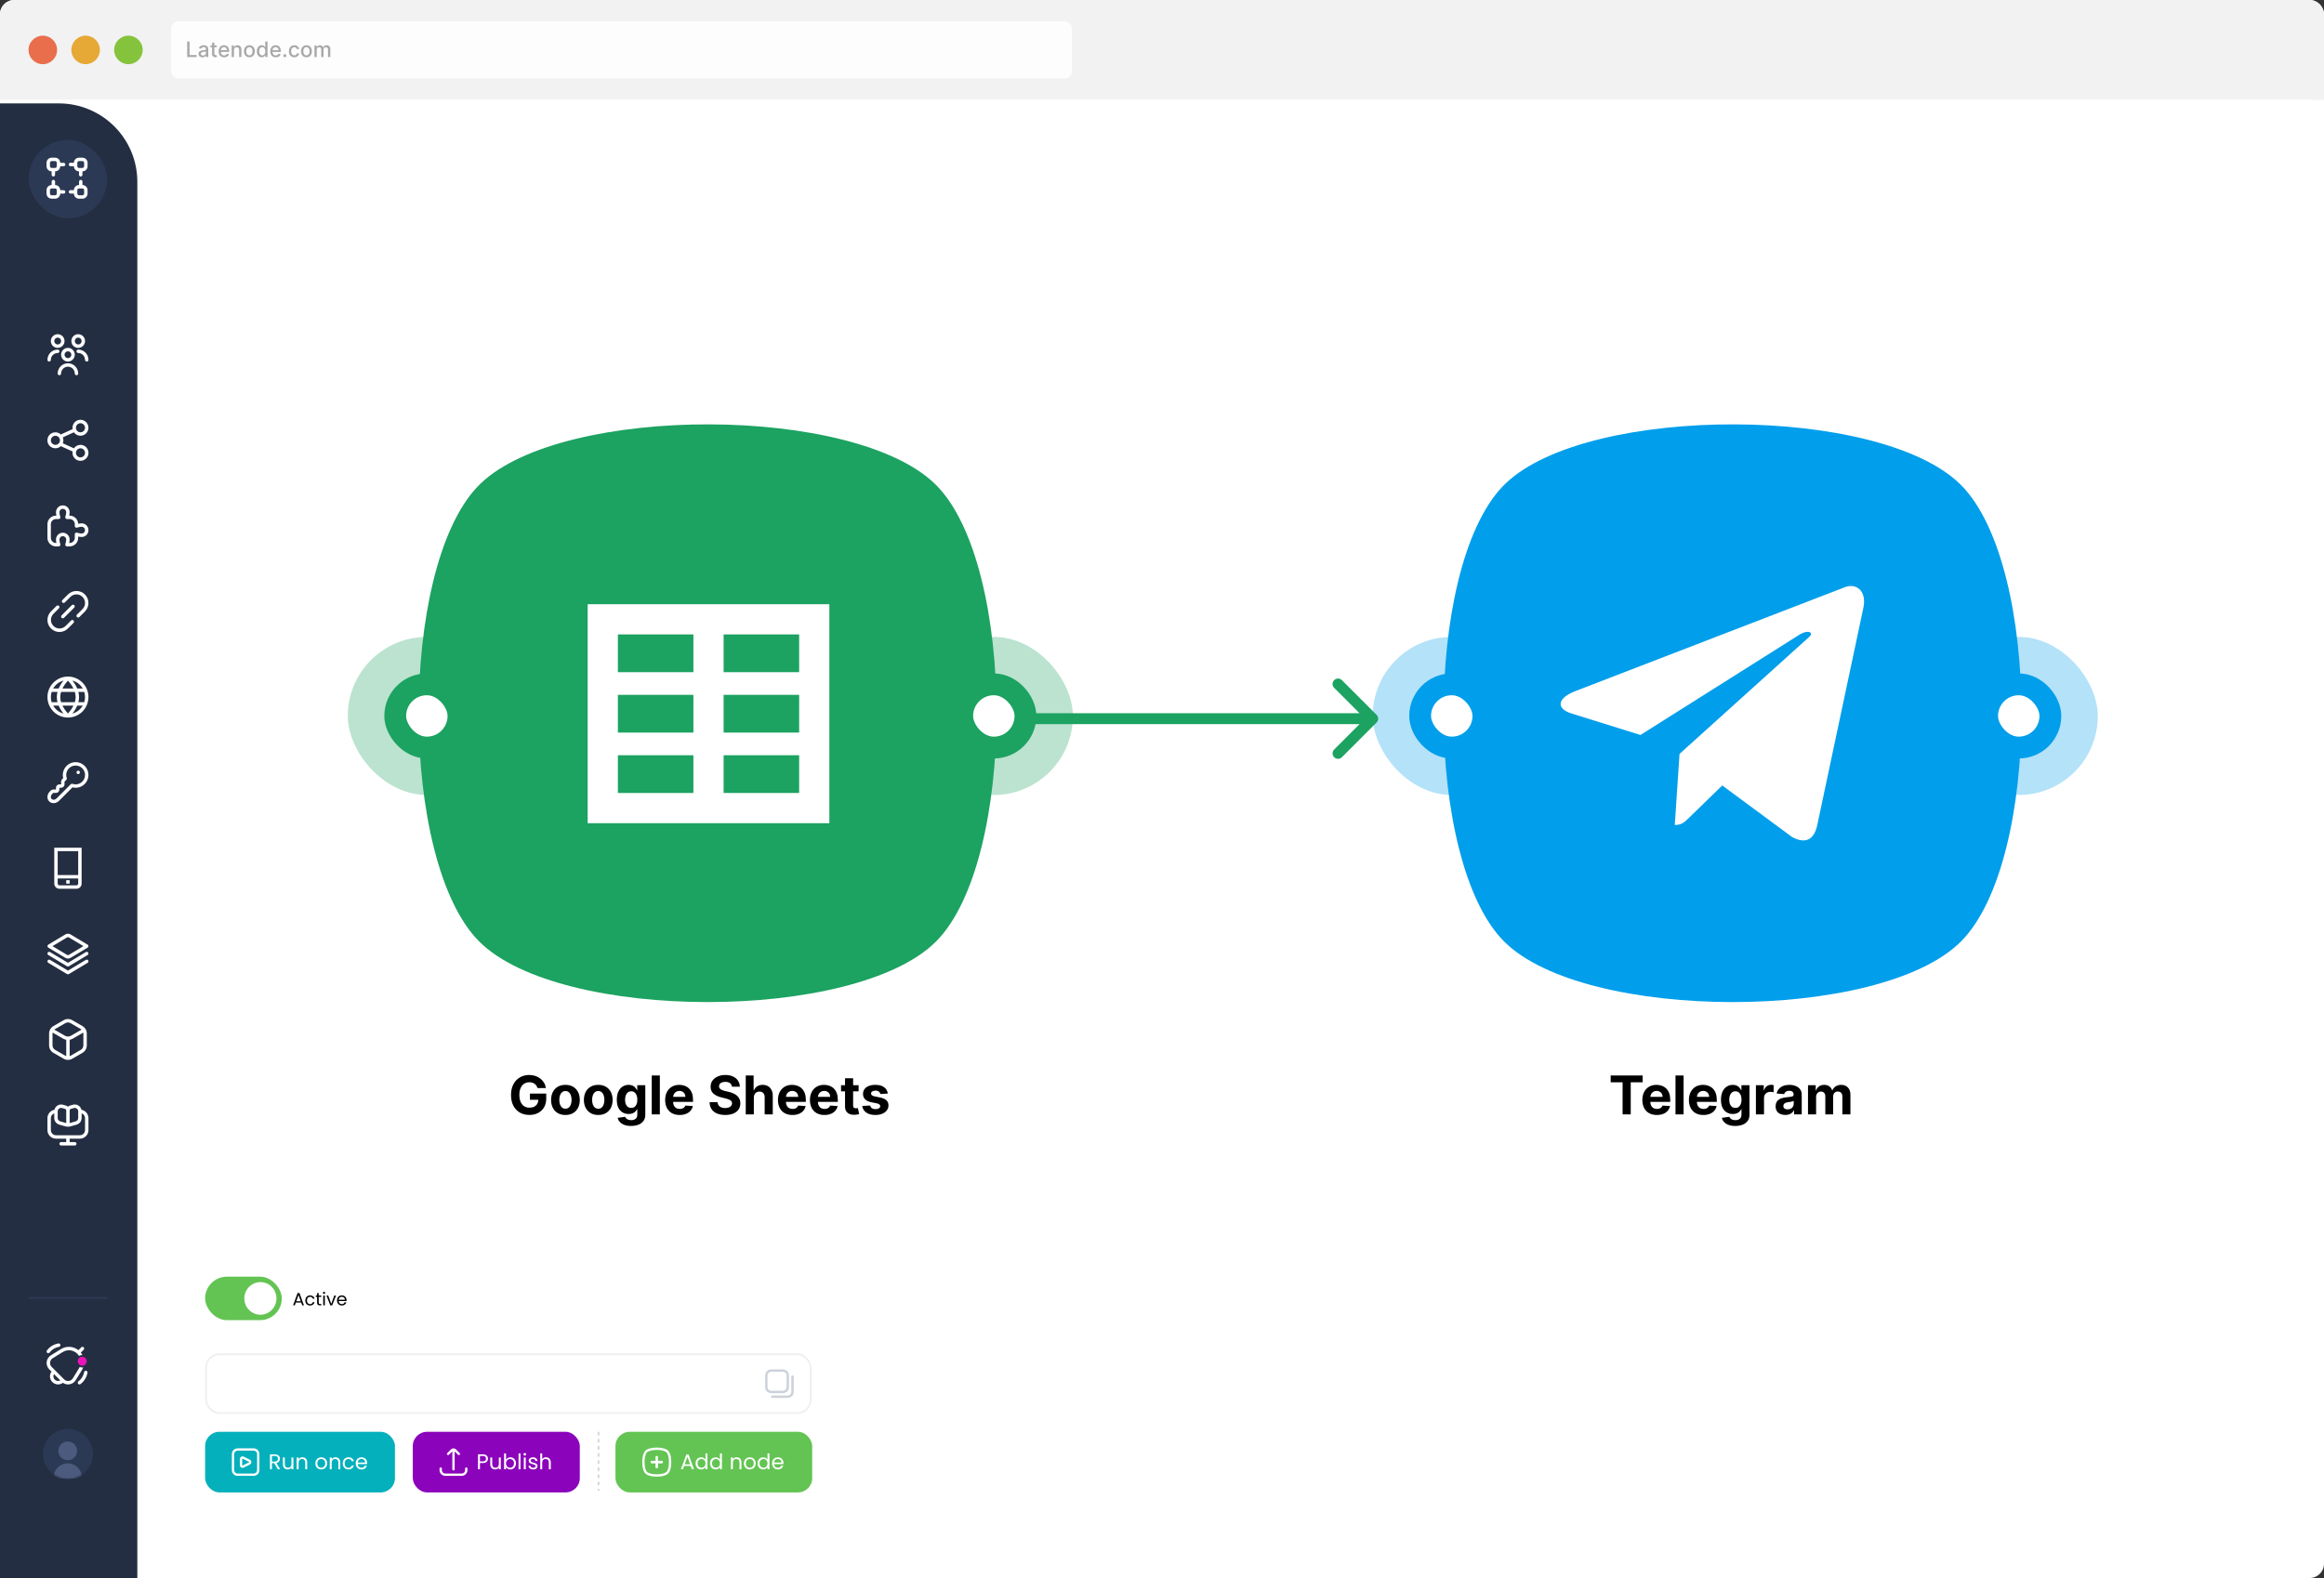 <svg width="1303" height="885" viewBox="0 0 1303 885" fill="none" xmlns="http://www.w3.org/2000/svg">
<rect x="0" y="0" width="1303" height="885" fill="#333333" stroke="none"/>
<rect width="1303" height="885" rx="8" fill="white"/>
<path d="M0 8C0 3.582 3.582 0 8 0H1295C1299.42 0 1303 3.582 1303 8V56H0V8Z" fill="#F2F2F2"/>
<g clip-path="url(#clip0_1414_5346)">
<path fill-rule="evenodd" clip-rule="evenodd" d="M24 36C28.418 36 32 32.418 32 28C32 23.582 28.418 20 24 20C19.582 20 16 23.582 16 28C16 32.418 19.582 36 24 36Z" fill="#E96E4C"/>
<path fill-rule="evenodd" clip-rule="evenodd" d="M48 36C52.418 36 56 32.418 56 28C56 23.582 52.418 20 48 20C43.582 20 40 23.582 40 28C40 32.418 43.582 36 48 36Z" fill="#E6A935"/>
<path fill-rule="evenodd" clip-rule="evenodd" d="M72 36C76.418 36 80 32.418 80 28C80 23.582 76.418 20 72 20C67.582 20 64 23.582 64 28C64 32.418 67.582 36 72 36Z" fill="#85C33D"/>
</g>
<g opacity="0.85">
<rect x="96" y="12" width="505" height="32" rx="4" fill="white"/>
<path d="M104.959 32V23.273H106.276V30.866H110.23V32H104.959ZM113.535 32.145C113.12 32.145 112.745 32.068 112.41 31.915C112.075 31.759 111.809 31.533 111.613 31.237C111.42 30.942 111.323 30.579 111.323 30.151C111.323 29.781 111.394 29.477 111.536 29.239C111.678 29 111.87 28.811 112.112 28.672C112.353 28.533 112.623 28.428 112.921 28.357C113.219 28.285 113.523 28.232 113.833 28.195C114.225 28.149 114.543 28.112 114.788 28.084C115.032 28.053 115.21 28.003 115.32 27.935C115.431 27.866 115.487 27.756 115.487 27.602V27.572C115.487 27.2 115.381 26.912 115.171 26.707C114.964 26.503 114.654 26.401 114.242 26.401C113.813 26.401 113.475 26.496 113.228 26.686C112.984 26.874 112.815 27.082 112.721 27.312L111.523 27.04C111.665 26.642 111.873 26.321 112.146 26.077C112.421 25.829 112.738 25.651 113.096 25.54C113.454 25.426 113.83 25.369 114.225 25.369C114.487 25.369 114.763 25.401 115.056 25.463C115.352 25.523 115.627 25.634 115.883 25.796C116.141 25.957 116.353 26.189 116.518 26.49C116.683 26.788 116.765 27.176 116.765 27.653V32H115.521V31.105H115.469C115.387 31.27 115.263 31.432 115.099 31.591C114.934 31.75 114.722 31.882 114.464 31.987C114.205 32.092 113.896 32.145 113.535 32.145ZM113.812 31.122C114.164 31.122 114.465 31.053 114.715 30.913C114.968 30.774 115.16 30.592 115.29 30.368C115.424 30.141 115.491 29.898 115.491 29.639V28.796C115.445 28.841 115.357 28.884 115.227 28.923C115.099 28.96 114.952 28.993 114.788 29.021C114.623 29.047 114.462 29.071 114.306 29.094C114.15 29.114 114.019 29.131 113.914 29.145C113.667 29.176 113.441 29.229 113.237 29.303C113.035 29.376 112.873 29.483 112.751 29.622C112.631 29.759 112.572 29.94 112.572 30.168C112.572 30.483 112.688 30.722 112.921 30.884C113.154 31.043 113.451 31.122 113.812 31.122ZM121.517 25.454V26.477H117.942V25.454H121.517ZM118.901 23.886H120.175V30.078C120.175 30.325 120.212 30.511 120.286 30.636C120.36 30.759 120.455 30.842 120.571 30.888C120.691 30.93 120.82 30.952 120.959 30.952C121.061 30.952 121.151 30.945 121.228 30.93C121.304 30.916 121.364 30.905 121.407 30.896L121.637 31.949C121.563 31.977 121.458 32.006 121.321 32.034C121.185 32.065 121.015 32.082 120.81 32.085C120.475 32.091 120.162 32.031 119.873 31.906C119.583 31.781 119.348 31.588 119.169 31.327C118.99 31.065 118.901 30.737 118.901 30.342V23.886ZM125.678 32.132C125.033 32.132 124.477 31.994 124.011 31.719C123.548 31.44 123.19 31.05 122.938 30.547C122.688 30.041 122.562 29.449 122.562 28.77C122.562 28.099 122.688 27.509 122.938 26.997C123.19 26.486 123.543 26.087 123.994 25.8C124.449 25.513 124.98 25.369 125.588 25.369C125.957 25.369 126.315 25.43 126.662 25.553C127.009 25.675 127.32 25.866 127.595 26.128C127.871 26.389 128.088 26.729 128.247 27.146C128.406 27.561 128.486 28.065 128.486 28.659V29.111H123.283V28.156H127.237C127.237 27.821 127.169 27.524 127.033 27.266C126.896 27.004 126.705 26.798 126.457 26.648C126.213 26.497 125.926 26.422 125.597 26.422C125.239 26.422 124.926 26.51 124.659 26.686C124.395 26.859 124.19 27.087 124.045 27.368C123.903 27.646 123.832 27.949 123.832 28.276V29.021C123.832 29.459 123.909 29.831 124.062 30.138C124.219 30.445 124.436 30.679 124.714 30.841C124.993 31 125.318 31.079 125.69 31.079C125.932 31.079 126.152 31.046 126.351 30.977C126.55 30.906 126.722 30.801 126.866 30.662C127.011 30.523 127.122 30.351 127.199 30.146L128.405 30.364C128.308 30.719 128.135 31.03 127.885 31.297C127.638 31.561 127.327 31.767 126.952 31.915C126.58 32.06 126.155 32.132 125.678 32.132ZM131.174 28.114V32H129.9V25.454H131.123V26.52H131.203C131.354 26.173 131.59 25.895 131.911 25.685C132.235 25.474 132.642 25.369 133.134 25.369C133.58 25.369 133.971 25.463 134.306 25.651C134.641 25.835 134.901 26.111 135.086 26.477C135.27 26.844 135.363 27.297 135.363 27.837V32H134.088V27.99C134.088 27.516 133.965 27.145 133.718 26.878C133.471 26.608 133.131 26.473 132.699 26.473C132.404 26.473 132.141 26.537 131.911 26.665C131.684 26.793 131.503 26.98 131.37 27.227C131.239 27.472 131.174 27.767 131.174 28.114ZM139.828 32.132C139.215 32.132 138.679 31.991 138.222 31.71C137.765 31.429 137.409 31.035 137.157 30.53C136.904 30.024 136.777 29.433 136.777 28.757C136.777 28.078 136.904 27.484 137.157 26.976C137.409 26.467 137.765 26.072 138.222 25.791C138.679 25.51 139.215 25.369 139.828 25.369C140.442 25.369 140.978 25.51 141.435 25.791C141.892 26.072 142.248 26.467 142.5 26.976C142.753 27.484 142.88 28.078 142.88 28.757C142.88 29.433 142.753 30.024 142.5 30.53C142.248 31.035 141.892 31.429 141.435 31.71C140.978 31.991 140.442 32.132 139.828 32.132ZM139.833 31.062C140.23 31.062 140.56 30.957 140.821 30.747C141.083 30.537 141.276 30.257 141.401 29.908C141.529 29.558 141.593 29.173 141.593 28.753C141.593 28.335 141.529 27.952 141.401 27.602C141.276 27.25 141.083 26.967 140.821 26.754C140.56 26.541 140.23 26.435 139.833 26.435C139.432 26.435 139.1 26.541 138.836 26.754C138.574 26.967 138.38 27.25 138.252 27.602C138.127 27.952 138.064 28.335 138.064 28.753C138.064 29.173 138.127 29.558 138.252 29.908C138.38 30.257 138.574 30.537 138.836 30.747C139.1 30.957 139.432 31.062 139.833 31.062ZM146.752 32.128C146.224 32.128 145.752 31.993 145.337 31.723C144.925 31.45 144.602 31.062 144.366 30.56C144.133 30.054 144.016 29.447 144.016 28.74C144.016 28.033 144.134 27.428 144.37 26.925C144.609 26.422 144.935 26.037 145.35 25.77C145.765 25.503 146.235 25.369 146.761 25.369C147.167 25.369 147.494 25.438 147.741 25.574C147.991 25.707 148.184 25.864 148.32 26.043C148.46 26.222 148.567 26.379 148.644 26.516H148.721V23.273H149.995V32H148.751V30.982H148.644C148.567 31.121 148.457 31.28 148.312 31.459C148.17 31.638 147.974 31.794 147.724 31.928C147.474 32.061 147.15 32.128 146.752 32.128ZM147.033 31.041C147.4 31.041 147.71 30.945 147.962 30.751C148.218 30.555 148.411 30.284 148.542 29.938C148.675 29.591 148.742 29.188 148.742 28.727C148.742 28.273 148.677 27.875 148.546 27.534C148.415 27.193 148.224 26.928 147.971 26.737C147.718 26.547 147.406 26.452 147.033 26.452C146.65 26.452 146.33 26.551 146.075 26.75C145.819 26.949 145.626 27.22 145.495 27.564C145.367 27.908 145.303 28.296 145.303 28.727C145.303 29.165 145.369 29.558 145.499 29.908C145.63 30.257 145.823 30.534 146.079 30.739C146.337 30.94 146.656 31.041 147.033 31.041ZM154.635 32.132C153.99 32.132 153.434 31.994 152.968 31.719C152.505 31.44 152.147 31.05 151.895 30.547C151.645 30.041 151.52 29.449 151.52 28.77C151.52 28.099 151.645 27.509 151.895 26.997C152.147 26.486 152.5 26.087 152.951 25.8C153.406 25.513 153.937 25.369 154.545 25.369C154.914 25.369 155.272 25.43 155.619 25.553C155.966 25.675 156.277 25.866 156.552 26.128C156.828 26.389 157.045 26.729 157.204 27.146C157.363 27.561 157.443 28.065 157.443 28.659V29.111H152.24V28.156H156.194C156.194 27.821 156.126 27.524 155.99 27.266C155.853 27.004 155.662 26.798 155.414 26.648C155.17 26.497 154.883 26.422 154.554 26.422C154.196 26.422 153.883 26.51 153.616 26.686C153.352 26.859 153.147 27.087 153.002 27.368C152.86 27.646 152.789 27.949 152.789 28.276V29.021C152.789 29.459 152.866 29.831 153.02 30.138C153.176 30.445 153.393 30.679 153.672 30.841C153.95 31 154.275 31.079 154.647 31.079C154.889 31.079 155.109 31.046 155.308 30.977C155.507 30.906 155.679 30.801 155.824 30.662C155.968 30.523 156.079 30.351 156.156 30.146L157.362 30.364C157.265 30.719 157.092 31.03 156.842 31.297C156.595 31.561 156.284 31.767 155.909 31.915C155.537 32.06 155.112 32.132 154.635 32.132ZM159.696 32.081C159.463 32.081 159.263 31.999 159.095 31.834C158.928 31.666 158.844 31.465 158.844 31.229C158.844 30.996 158.928 30.797 159.095 30.632C159.263 30.465 159.463 30.381 159.696 30.381C159.929 30.381 160.129 30.465 160.297 30.632C160.464 30.797 160.548 30.996 160.548 31.229C160.548 31.385 160.509 31.528 160.429 31.659C160.352 31.787 160.25 31.889 160.122 31.966C159.994 32.043 159.852 32.081 159.696 32.081ZM165.012 32.132C164.379 32.132 163.833 31.989 163.376 31.702C162.921 31.412 162.572 31.013 162.327 30.504C162.083 29.996 161.961 29.413 161.961 28.757C161.961 28.092 162.086 27.506 162.336 26.997C162.586 26.486 162.938 26.087 163.393 25.8C163.847 25.513 164.383 25.369 164.999 25.369C165.496 25.369 165.94 25.462 166.329 25.646C166.718 25.828 167.032 26.084 167.271 26.413C167.512 26.743 167.656 27.128 167.701 27.568H166.461C166.393 27.261 166.237 26.997 165.992 26.776C165.751 26.554 165.427 26.443 165.021 26.443C164.665 26.443 164.354 26.537 164.087 26.724C163.823 26.909 163.617 27.173 163.469 27.517C163.322 27.858 163.248 28.261 163.248 28.727C163.248 29.204 163.32 29.616 163.465 29.963C163.61 30.31 163.815 30.578 164.079 30.768C164.346 30.959 164.66 31.054 165.021 31.054C165.262 31.054 165.481 31.01 165.677 30.922C165.876 30.831 166.042 30.702 166.175 30.534C166.312 30.366 166.407 30.165 166.461 29.929H167.701C167.656 30.352 167.518 30.73 167.288 31.062C167.058 31.395 166.749 31.656 166.363 31.847C165.979 32.037 165.529 32.132 165.012 32.132ZM171.821 32.132C171.207 32.132 170.672 31.991 170.214 31.71C169.757 31.429 169.402 31.035 169.149 30.53C168.896 30.024 168.77 29.433 168.77 28.757C168.77 28.078 168.896 27.484 169.149 26.976C169.402 26.467 169.757 26.072 170.214 25.791C170.672 25.51 171.207 25.369 171.821 25.369C172.434 25.369 172.97 25.51 173.427 25.791C173.885 26.072 174.24 26.467 174.493 26.976C174.745 27.484 174.872 28.078 174.872 28.757C174.872 29.433 174.745 30.024 174.493 30.53C174.24 31.035 173.885 31.429 173.427 31.71C172.97 31.991 172.434 32.132 171.821 32.132ZM171.825 31.062C172.223 31.062 172.552 30.957 172.814 30.747C173.075 30.537 173.268 30.257 173.393 29.908C173.521 29.558 173.585 29.173 173.585 28.753C173.585 28.335 173.521 27.952 173.393 27.602C173.268 27.25 173.075 26.967 172.814 26.754C172.552 26.541 172.223 26.435 171.825 26.435C171.424 26.435 171.092 26.541 170.828 26.754C170.566 26.967 170.372 27.25 170.244 27.602C170.119 27.952 170.056 28.335 170.056 28.753C170.056 29.173 170.119 29.558 170.244 29.908C170.372 30.257 170.566 30.537 170.828 30.747C171.092 30.957 171.424 31.062 171.825 31.062ZM176.294 32V25.454H177.517V26.52H177.598C177.734 26.159 177.957 25.878 178.267 25.676C178.577 25.472 178.947 25.369 179.379 25.369C179.817 25.369 180.183 25.472 180.479 25.676C180.777 25.881 180.997 26.162 181.139 26.52H181.207C181.364 26.171 181.612 25.892 181.953 25.685C182.294 25.474 182.7 25.369 183.172 25.369C183.766 25.369 184.25 25.555 184.625 25.928C185.003 26.3 185.192 26.861 185.192 27.611V32H183.918V27.73C183.918 27.287 183.797 26.966 183.555 26.767C183.314 26.568 183.026 26.469 182.69 26.469C182.276 26.469 181.953 26.597 181.723 26.852C181.493 27.105 181.378 27.43 181.378 27.828V32H180.108V27.649C180.108 27.294 179.997 27.009 179.776 26.793C179.554 26.577 179.266 26.469 178.911 26.469C178.669 26.469 178.446 26.533 178.241 26.66C178.04 26.785 177.876 26.96 177.751 27.185C177.629 27.409 177.568 27.669 177.568 27.965V32H176.294Z" fill="#9B9B9B"/>
</g>
<path d="M0 64C0 59.582 3.582 56 8 56H1295C1299.42 56 1303 59.582 1303 64V419H0V64Z" fill="white"/>
<path d="M0 58H33C57.3 58 77 77.7 77 102V885H0V58Z" fill="#242E42"/>
<g clip-path="url(#clip1_1414_5346)">
<rect x="16.095" y="78.436" width="44" height="44" rx="22" fill="#2C3955"/>
<path d="M35.685 91.311L33.761 91.298C33.758 90.538 33.453 89.81 32.915 89.274C32.376 88.738 31.647 88.436 30.886 88.436H28.97C28.207 88.436 27.476 88.739 26.937 89.279C26.398 89.818 26.095 90.549 26.095 91.311V93.228C26.095 93.99 26.397 94.72 26.934 95.259C27.472 95.798 28.202 96.101 28.963 96.103L28.95 98.013C28.949 98.139 28.973 98.264 29.02 98.381C29.067 98.497 29.137 98.603 29.226 98.693C29.314 98.783 29.42 98.854 29.536 98.903C29.652 98.952 29.776 98.977 29.902 98.978H29.908C30.161 98.978 30.404 98.878 30.583 98.7C30.763 98.522 30.864 98.28 30.866 98.027L30.88 96.103H30.886C31.649 96.103 32.38 95.8 32.919 95.261C33.459 94.722 33.761 93.991 33.761 93.228V93.215L35.671 93.228H35.678C35.804 93.229 35.929 93.204 36.045 93.156C36.161 93.109 36.267 93.039 36.357 92.95C36.446 92.861 36.517 92.756 36.566 92.64C36.614 92.524 36.639 92.399 36.64 92.273C36.64 92.147 36.616 92.023 36.568 91.906C36.52 91.79 36.45 91.684 36.361 91.595C36.273 91.505 36.167 91.434 36.051 91.386C35.935 91.337 35.811 91.312 35.685 91.311ZM31.845 93.228C31.845 93.482 31.744 93.726 31.564 93.906C31.384 94.086 31.141 94.186 30.886 94.186H28.97C28.716 94.186 28.472 94.086 28.292 93.906C28.112 93.726 28.011 93.482 28.011 93.228V91.311C28.011 91.057 28.112 90.814 28.292 90.634C28.472 90.454 28.716 90.353 28.97 90.353H30.886C31.141 90.353 31.384 90.454 31.564 90.634C31.744 90.814 31.845 91.057 31.845 91.311V93.228Z" fill="white"/>
<path d="M46.22 88.436H44.303C43.542 88.436 42.812 88.739 42.273 89.276C41.734 89.814 41.43 90.543 41.428 91.305L39.517 91.291H39.511C39.257 91.29 39.013 91.391 38.833 91.57C38.653 91.749 38.551 91.992 38.55 92.246C38.549 92.501 38.649 92.745 38.828 92.925C39.007 93.105 39.251 93.207 39.505 93.208L41.428 93.222V93.228C41.428 93.991 41.731 94.722 42.27 95.261C42.809 95.8 43.541 96.103 44.303 96.103H44.317L44.303 98.013C44.302 98.139 44.326 98.264 44.373 98.38C44.421 98.497 44.491 98.603 44.579 98.693C44.667 98.782 44.773 98.854 44.889 98.903C45.005 98.952 45.129 98.977 45.255 98.978H45.261C45.514 98.978 45.757 98.878 45.937 98.7C46.116 98.522 46.218 98.28 46.22 98.027L46.233 96.103C46.993 96.1 47.721 95.795 48.258 95.256C48.794 94.718 49.095 93.988 49.095 93.228V91.311C49.095 90.549 48.792 89.818 48.253 89.279C47.714 88.739 46.982 88.436 46.22 88.436V88.436ZM47.178 93.228C47.178 93.482 47.077 93.726 46.898 93.906C46.718 94.086 46.474 94.186 46.22 94.186H44.303C44.049 94.186 43.805 94.086 43.626 93.906C43.446 93.726 43.345 93.482 43.345 93.228V91.311C43.345 91.057 43.446 90.814 43.626 90.634C43.805 90.454 44.049 90.353 44.303 90.353H46.22C46.474 90.353 46.718 90.454 46.898 90.634C47.077 90.814 47.178 91.057 47.178 91.311V93.228Z" fill="white"/>
<path d="M46.227 103.77L46.24 101.859C46.241 101.733 46.217 101.608 46.169 101.491C46.122 101.375 46.052 101.269 45.963 101.179C45.875 101.09 45.77 101.019 45.654 100.97C45.538 100.921 45.413 100.895 45.287 100.895H45.282C45.029 100.895 44.786 100.995 44.606 101.173C44.427 101.351 44.325 101.593 44.323 101.846L44.31 103.77H44.303C43.541 103.77 42.809 104.072 42.27 104.612C41.731 105.151 41.428 105.882 41.428 106.645V106.658L39.518 106.645H39.511C39.257 106.644 39.013 106.744 38.833 106.923C38.653 107.102 38.551 107.345 38.55 107.6C38.549 107.854 38.649 108.098 38.828 108.278C39.007 108.458 39.251 108.56 39.505 108.561L41.428 108.575C41.432 109.335 41.736 110.063 42.275 110.599C42.814 111.135 43.543 111.436 44.303 111.436H46.22C46.982 111.436 47.714 111.133 48.253 110.594C48.792 110.055 49.095 109.324 49.095 108.561V106.645C49.095 105.883 48.793 105.153 48.255 104.614C47.717 104.075 46.988 103.771 46.227 103.77V103.77ZM47.178 108.561C47.178 108.815 47.077 109.059 46.898 109.239C46.718 109.419 46.474 109.52 46.22 109.52H44.303C44.049 109.52 43.805 109.419 43.626 109.239C43.446 109.059 43.345 108.815 43.345 108.561V106.645C43.345 106.39 43.446 106.147 43.626 105.967C43.805 105.787 44.049 105.686 44.303 105.686H46.22C46.474 105.686 46.718 105.787 46.898 105.967C47.077 106.147 47.178 106.39 47.178 106.645V108.561Z" fill="white"/>
<path d="M35.685 106.665L33.761 106.651V106.645C33.761 105.882 33.459 105.151 32.919 104.612C32.38 104.072 31.649 103.77 30.886 103.77H30.873L30.886 101.86C30.887 101.734 30.863 101.609 30.816 101.492C30.769 101.376 30.699 101.27 30.61 101.18C30.522 101.09 30.417 101.019 30.301 100.97C30.185 100.921 30.061 100.895 29.935 100.895H29.928C29.675 100.895 29.432 100.995 29.253 101.173C29.073 101.351 28.971 101.593 28.97 101.846L28.956 103.77C28.196 103.773 27.468 104.078 26.932 104.616C26.396 105.155 26.095 105.884 26.095 106.645V108.561C26.095 109.324 26.398 110.055 26.937 110.594C27.476 111.133 28.207 111.436 28.97 111.436H30.886C31.648 111.436 32.378 111.134 32.917 110.597C33.456 110.059 33.76 109.329 33.761 108.568L35.672 108.581H35.678C35.932 108.582 36.176 108.482 36.357 108.303C36.537 108.124 36.639 107.881 36.64 107.626C36.641 107.372 36.541 107.128 36.361 106.948C36.182 106.767 35.939 106.666 35.685 106.665V106.665ZM31.845 108.561C31.845 108.815 31.744 109.059 31.564 109.239C31.384 109.419 31.141 109.52 30.886 109.52H28.97C28.716 109.52 28.472 109.419 28.292 109.239C28.112 109.059 28.011 108.815 28.011 108.561V106.645C28.011 106.39 28.112 106.147 28.292 105.967C28.472 105.787 28.716 105.686 28.97 105.686H30.886C31.141 105.686 31.384 105.787 31.564 105.967C31.744 106.147 31.845 106.39 31.845 106.645V108.561Z" fill="white"/>
</g>
<g clip-path="url(#clip2_1414_5346)">
<path d="M38.095 202.77C37.337 202.77 36.595 202.545 35.965 202.124C35.335 201.703 34.843 201.104 34.553 200.403C34.263 199.703 34.187 198.932 34.335 198.189C34.483 197.445 34.848 196.762 35.384 196.226C35.92 195.69 36.603 195.325 37.347 195.177C38.09 195.029 38.861 195.105 39.562 195.395C40.262 195.685 40.861 196.176 41.282 196.807C41.703 197.437 41.928 198.178 41.928 198.937C41.928 199.953 41.524 200.928 40.805 201.647C40.086 202.366 39.111 202.77 38.095 202.77ZM38.095 197.02C37.716 197.02 37.345 197.132 37.03 197.343C36.715 197.553 36.469 197.853 36.324 198.203C36.179 198.553 36.141 198.939 36.215 199.31C36.289 199.682 36.471 200.024 36.739 200.292C37.008 200.56 37.349 200.742 37.721 200.816C38.093 200.89 38.478 200.852 38.828 200.707C39.178 200.562 39.478 200.317 39.688 200.001C39.899 199.686 40.011 199.316 40.011 198.937C40.011 198.428 39.809 197.941 39.45 197.581C39.091 197.222 38.603 197.02 38.095 197.02ZM43.845 209.478C43.845 207.953 43.239 206.491 42.161 205.412C41.082 204.334 39.62 203.728 38.095 203.728C36.57 203.728 35.107 204.334 34.029 205.412C32.95 206.491 32.345 207.953 32.345 209.478C32.345 209.732 32.446 209.976 32.625 210.156C32.805 210.336 33.049 210.437 33.303 210.437C33.557 210.437 33.801 210.336 33.981 210.156C34.16 209.976 34.261 209.732 34.261 209.478C34.261 208.462 34.665 207.487 35.384 206.768C36.103 206.049 37.078 205.645 38.095 205.645C39.111 205.645 40.086 206.049 40.805 206.768C41.524 207.487 41.928 208.462 41.928 209.478C41.928 209.732 42.029 209.976 42.209 210.156C42.389 210.336 42.632 210.437 42.886 210.437C43.141 210.437 43.384 210.336 43.564 210.156C43.744 209.976 43.845 209.732 43.845 209.478ZM43.845 195.103C43.087 195.103 42.345 194.878 41.715 194.457C41.085 194.036 40.593 193.437 40.303 192.737C40.013 192.036 39.937 191.266 40.085 190.522C40.233 189.778 40.598 189.095 41.134 188.559C41.67 188.023 42.353 187.658 43.097 187.51C43.84 187.362 44.611 187.438 45.312 187.728C46.012 188.018 46.611 188.51 47.032 189.14C47.453 189.771 47.678 190.512 47.678 191.27C47.678 192.287 47.274 193.262 46.555 193.98C45.836 194.699 44.861 195.103 43.845 195.103ZM43.845 189.353C43.466 189.353 43.095 189.466 42.78 189.676C42.465 189.887 42.219 190.186 42.074 190.536C41.929 190.887 41.891 191.272 41.965 191.644C42.039 192.016 42.221 192.357 42.489 192.625C42.758 192.893 43.099 193.076 43.471 193.15C43.843 193.224 44.228 193.186 44.578 193.041C44.928 192.896 45.228 192.65 45.438 192.335C45.649 192.02 45.761 191.649 45.761 191.27C45.761 190.762 45.559 190.274 45.2 189.915C44.841 189.555 44.353 189.353 43.845 189.353ZM49.595 201.812C49.593 200.287 48.987 198.825 47.909 197.747C46.831 196.669 45.369 196.063 43.845 196.062C43.591 196.062 43.347 196.162 43.167 196.342C42.987 196.522 42.886 196.766 42.886 197.02C42.886 197.274 42.987 197.518 43.167 197.698C43.347 197.877 43.591 197.978 43.845 197.978C44.861 197.978 45.836 198.382 46.555 199.101C47.274 199.82 47.678 200.795 47.678 201.812C47.678 202.066 47.779 202.309 47.959 202.489C48.139 202.669 48.382 202.77 48.636 202.77C48.891 202.77 49.134 202.669 49.314 202.489C49.494 202.309 49.595 202.066 49.595 201.812ZM32.345 195.103C31.587 195.103 30.845 194.878 30.215 194.457C29.585 194.036 29.093 193.437 28.803 192.737C28.513 192.036 28.437 191.266 28.585 190.522C28.733 189.778 29.098 189.095 29.634 188.559C30.17 188.023 30.853 187.658 31.597 187.51C32.34 187.362 33.111 187.438 33.812 187.728C34.512 188.018 35.111 188.51 35.532 189.14C35.953 189.771 36.178 190.512 36.178 191.27C36.178 192.287 35.774 193.262 35.055 193.98C34.336 194.699 33.361 195.103 32.345 195.103V195.103ZM32.345 189.353C31.966 189.353 31.595 189.466 31.28 189.676C30.965 189.887 30.719 190.186 30.574 190.536C30.429 190.887 30.391 191.272 30.465 191.644C30.539 192.016 30.721 192.357 30.989 192.625C31.258 192.893 31.599 193.076 31.971 193.15C32.343 193.224 32.728 193.186 33.078 193.041C33.428 192.896 33.728 192.65 33.938 192.335C34.149 192.02 34.261 191.649 34.261 191.27C34.261 190.762 34.059 190.274 33.7 189.915C33.341 189.555 32.853 189.353 32.345 189.353ZM28.511 201.812C28.511 200.795 28.915 199.82 29.634 199.101C30.353 198.382 31.328 197.978 32.345 197.978C32.599 197.978 32.843 197.877 33.022 197.698C33.202 197.518 33.303 197.274 33.303 197.02C33.303 196.766 33.202 196.522 33.022 196.342C32.843 196.162 32.599 196.062 32.345 196.062C30.82 196.063 29.358 196.669 28.28 197.747C27.203 198.825 26.596 200.287 26.595 201.812C26.595 202.066 26.696 202.309 26.875 202.489C27.055 202.669 27.299 202.77 27.553 202.77C27.807 202.77 28.051 202.669 28.231 202.489C28.41 202.309 28.511 202.066 28.511 201.812Z" fill="white"/>
</g>
<g clip-path="url(#clip3_1414_5346)">
<path d="M45.122 249.493C44.398 249.493 43.684 249.67 43.043 250.008C42.402 250.346 41.853 250.835 41.443 251.432L35.205 248.616C35.648 247.546 35.65 246.344 35.21 245.273L41.439 242.442C42.047 243.321 42.949 243.952 43.982 244.223C45.016 244.493 46.112 244.384 47.072 243.916C48.032 243.447 48.792 242.65 49.214 241.669C49.637 240.688 49.694 239.588 49.375 238.569C49.056 237.549 48.382 236.678 47.476 236.113C46.569 235.548 45.49 235.326 44.435 235.488C43.379 235.65 42.416 236.186 41.721 236.997C41.026 237.808 40.645 238.841 40.647 239.909C40.651 240.162 40.676 240.414 40.724 240.663L34.101 243.672C33.465 243.076 32.669 242.679 31.811 242.529C30.952 242.38 30.068 242.484 29.268 242.83C28.468 243.175 27.787 243.747 27.307 244.475C26.828 245.203 26.571 246.055 26.569 246.926C26.567 247.798 26.82 248.651 27.296 249.381C27.773 250.111 28.452 250.686 29.25 251.035C30.049 251.384 30.932 251.493 31.791 251.347C32.65 251.201 33.448 250.807 34.087 250.214L40.726 253.212C40.68 253.46 40.655 253.712 40.651 253.964C40.651 254.849 40.913 255.714 41.404 256.449C41.895 257.185 42.594 257.758 43.411 258.097C44.228 258.436 45.128 258.524 45.995 258.352C46.863 258.179 47.66 257.753 48.286 257.128C48.911 256.502 49.337 255.705 49.51 254.837C49.682 253.97 49.594 253.07 49.255 252.253C48.916 251.436 48.343 250.737 47.607 250.246C46.872 249.755 46.007 249.492 45.122 249.493V249.493ZM45.122 237.353C45.628 237.353 46.122 237.503 46.542 237.784C46.963 238.064 47.291 238.464 47.484 238.931C47.678 239.398 47.729 239.911 47.63 240.407C47.532 240.903 47.288 241.359 46.931 241.716C46.573 242.074 46.118 242.317 45.622 242.416C45.126 242.515 44.612 242.464 44.145 242.271C43.678 242.077 43.279 241.75 42.998 241.329C42.717 240.909 42.567 240.415 42.567 239.909C42.568 239.232 42.837 238.582 43.316 238.103C43.795 237.624 44.445 237.354 45.122 237.353V237.353ZM31.067 249.493C30.562 249.493 30.067 249.343 29.647 249.062C29.227 248.782 28.899 248.383 28.705 247.916C28.512 247.449 28.461 246.935 28.559 246.439C28.658 245.943 28.901 245.487 29.259 245.13C29.616 244.772 30.072 244.529 30.567 244.43C31.063 244.331 31.577 244.382 32.044 244.575C32.511 244.769 32.91 245.096 33.191 245.517C33.472 245.937 33.622 246.431 33.622 246.937C33.621 247.614 33.352 248.264 32.873 248.743C32.394 249.222 31.745 249.492 31.067 249.493ZM45.122 256.52C44.617 256.52 44.123 256.37 43.702 256.089C43.282 255.809 42.954 255.409 42.761 254.942C42.568 254.475 42.517 253.961 42.615 253.466C42.714 252.97 42.958 252.514 43.315 252.157C43.672 251.8 44.128 251.556 44.624 251.457C45.119 251.359 45.633 251.409 46.1 251.603C46.567 251.796 46.967 252.124 47.247 252.544C47.528 252.965 47.678 253.459 47.678 253.964C47.678 254.642 47.408 255.292 46.929 255.771C46.45 256.25 45.8 256.52 45.122 256.52V256.52Z" fill="white"/>
</g>
<g clip-path="url(#clip4_1414_5346)">
<path d="M39.053 306.437H37.549C37.4 306.437 37.252 306.402 37.118 306.334C36.985 306.267 36.868 306.169 36.779 306.049C36.69 305.929 36.63 305.789 36.605 305.642C36.579 305.494 36.589 305.343 36.632 305.199C36.907 304.358 37.076 303.486 37.136 302.603C37.136 302.095 36.934 301.607 36.575 301.248C36.216 300.888 35.728 300.687 35.22 300.687C34.711 300.687 34.224 300.888 33.864 301.248C33.505 301.607 33.303 302.095 33.303 302.603C33.363 303.486 33.533 304.358 33.807 305.199C33.851 305.343 33.86 305.494 33.835 305.642C33.809 305.789 33.749 305.929 33.66 306.049C33.571 306.169 33.455 306.267 33.321 306.334C33.187 306.402 33.04 306.437 32.89 306.437H31.386C30.116 306.435 28.898 305.93 28 305.031C27.102 304.133 26.596 302.915 26.595 301.645V293.978C26.596 292.708 27.102 291.49 28 290.592C28.898 289.693 30.116 289.188 31.386 289.187H31.647C31.495 288.558 31.408 287.916 31.386 287.27C31.386 286.253 31.79 285.278 32.509 284.559C33.228 283.84 34.203 283.437 35.22 283.437C36.236 283.437 37.211 283.84 37.93 284.559C38.649 285.278 39.053 286.253 39.053 287.27C39.032 287.916 38.944 288.558 38.792 289.187H39.053C40.287 289.187 41.473 289.662 42.365 290.514C43.257 291.366 43.787 292.528 43.845 293.761C44.473 293.609 45.115 293.521 45.761 293.499C46.778 293.499 47.753 293.903 48.472 294.622C49.191 295.341 49.595 296.316 49.595 297.332C49.595 298.349 49.191 299.324 48.472 300.043C47.753 300.762 46.778 301.166 45.761 301.166C45.115 301.144 44.473 301.056 43.845 300.905V301.645C43.843 302.915 43.338 304.133 42.44 305.031C41.541 305.93 40.323 306.435 39.053 306.437V306.437ZM38.792 304.52H39.053C39.816 304.52 40.547 304.217 41.086 303.678C41.625 303.139 41.928 302.407 41.928 301.645V299.662C41.928 299.512 41.963 299.365 42.03 299.231C42.098 299.097 42.195 298.981 42.316 298.892C42.436 298.803 42.575 298.743 42.723 298.717C42.871 298.692 43.022 298.701 43.165 298.745C44.007 299.019 44.879 299.188 45.761 299.249C46.27 299.249 46.757 299.047 47.117 298.688C47.476 298.328 47.678 297.841 47.678 297.332C47.678 296.824 47.476 296.337 47.117 295.977C46.757 295.618 46.27 295.416 45.761 295.416C44.879 295.476 44.007 295.646 43.165 295.92C43.022 295.963 42.871 295.973 42.723 295.947C42.575 295.922 42.436 295.862 42.316 295.773C42.195 295.684 42.098 295.568 42.03 295.434C41.963 295.3 41.928 295.152 41.928 295.003V293.978C41.928 293.216 41.625 292.484 41.086 291.945C40.547 291.406 39.816 291.103 39.053 291.103H37.549C37.4 291.103 37.252 291.068 37.118 291.001C36.985 290.934 36.868 290.836 36.779 290.716C36.69 290.595 36.63 290.456 36.605 290.308C36.579 290.161 36.589 290.009 36.632 289.866C36.907 289.025 37.076 288.153 37.136 287.27C37.136 286.762 36.934 286.274 36.575 285.915C36.216 285.555 35.728 285.353 35.22 285.353C34.711 285.353 34.224 285.555 33.864 285.915C33.505 286.274 33.303 286.762 33.303 287.27C33.363 288.153 33.533 289.025 33.807 289.866C33.851 290.009 33.86 290.161 33.835 290.308C33.809 290.456 33.749 290.595 33.66 290.716C33.571 290.836 33.455 290.934 33.321 291.001C33.187 291.068 33.04 291.103 32.89 291.103H31.386C30.624 291.103 29.893 291.406 29.354 291.945C28.814 292.484 28.511 293.216 28.511 293.978V301.645C28.511 302.407 28.814 303.139 29.354 303.678C29.893 304.217 30.624 304.52 31.386 304.52H31.647C31.495 303.891 31.408 303.249 31.386 302.603C31.386 301.587 31.79 300.612 32.509 299.893C33.228 299.174 34.203 298.77 35.22 298.77C36.236 298.77 37.211 299.174 37.93 299.893C38.649 300.612 39.053 301.587 39.053 302.603C39.032 303.249 38.944 303.891 38.792 304.52V304.52Z" fill="white"/>
</g>
<g clip-path="url(#clip5_1414_5346)">
<path d="M39.863 347.984L36.737 351.11C35.829 351.993 34.61 352.484 33.343 352.475C32.077 352.467 30.865 351.96 29.969 351.065C29.073 350.169 28.566 348.957 28.558 347.691C28.549 346.424 29.039 345.205 29.922 344.297L33.048 341.168C33.228 340.988 33.328 340.745 33.328 340.49C33.328 340.236 33.227 339.992 33.047 339.813C32.868 339.633 32.624 339.532 32.37 339.532C32.115 339.532 31.872 339.633 31.692 339.813L28.567 342.942C27.304 344.206 26.595 345.919 26.595 347.705C26.596 349.492 27.306 351.205 28.569 352.468C29.833 353.73 31.546 354.44 33.332 354.439C35.119 354.439 36.832 353.729 38.094 352.465L41.221 349.339C41.395 349.158 41.492 348.916 41.49 348.665C41.487 348.414 41.387 348.173 41.209 347.996C41.031 347.818 40.791 347.717 40.54 347.715C40.288 347.713 40.046 347.809 39.865 347.984H39.863Z" fill="white"/>
<path d="M47.624 333.412C47.001 332.784 46.259 332.286 45.441 331.947C44.624 331.608 43.747 331.434 42.862 331.437V331.437C41.978 331.434 41.102 331.607 40.285 331.946C39.467 332.284 38.725 332.781 38.101 333.408L34.97 336.535C34.791 336.715 34.69 336.958 34.69 337.213C34.689 337.467 34.79 337.711 34.97 337.89C35.15 338.07 35.393 338.171 35.648 338.171C35.902 338.172 36.146 338.071 36.325 337.891L39.455 334.765C39.901 334.316 40.431 333.96 41.016 333.718C41.601 333.476 42.227 333.352 42.86 333.353V333.353C43.813 333.354 44.745 333.636 45.537 334.166C46.329 334.695 46.946 335.448 47.311 336.328C47.675 337.209 47.771 338.177 47.585 339.112C47.399 340.046 46.94 340.905 46.266 341.579L43.14 344.705C42.96 344.884 42.859 345.128 42.859 345.383C42.859 345.637 42.96 345.881 43.14 346.061C43.32 346.241 43.564 346.342 43.818 346.342C44.073 346.342 44.316 346.241 44.496 346.061L47.622 342.937C48.884 341.673 49.592 339.96 49.592 338.175C49.593 336.389 48.885 334.676 47.624 333.412V333.412Z" fill="white"/>
<path d="M40.292 339.384L34.542 345.134C34.45 345.222 34.377 345.328 34.327 345.445C34.277 345.562 34.251 345.688 34.249 345.815C34.248 345.942 34.273 346.068 34.321 346.186C34.369 346.304 34.44 346.411 34.53 346.501C34.62 346.591 34.727 346.662 34.845 346.71C34.963 346.758 35.089 346.782 35.216 346.781C35.343 346.78 35.469 346.754 35.586 346.704C35.703 346.653 35.809 346.58 35.897 346.489L41.647 340.739C41.822 340.558 41.918 340.316 41.916 340.065C41.914 339.813 41.813 339.573 41.636 339.395C41.458 339.218 41.217 339.117 40.966 339.115C40.715 339.113 40.473 339.209 40.292 339.384Z" fill="white"/>
</g>
<g clip-path="url(#clip6_1414_5346)">
<path d="M38.095 379.437C35.82 379.437 33.597 380.111 31.706 381.375C29.814 382.638 28.34 384.434 27.47 386.536C26.6 388.637 26.372 390.949 26.816 393.18C27.259 395.411 28.355 397.46 29.963 399.068C31.571 400.677 33.62 401.772 35.851 402.216C38.082 402.659 40.394 402.432 42.496 401.561C44.597 400.691 46.393 399.217 47.657 397.326C48.92 395.434 49.595 393.211 49.595 390.937C49.591 387.888 48.379 384.964 46.223 382.808C44.067 380.652 41.144 379.44 38.095 379.437V379.437ZM46.391 386.145H43.299C42.607 384.538 41.694 383.036 40.586 381.681C43.034 382.346 45.12 383.95 46.391 386.145ZM42.407 390.937C42.4 391.912 42.248 392.881 41.954 393.812H34.236C33.942 392.881 33.789 391.912 33.782 390.937C33.789 389.961 33.942 388.992 34.236 388.062H41.954C42.248 388.992 42.4 389.961 42.407 390.937ZM35.003 395.728H41.186C40.372 397.335 39.331 398.816 38.095 400.125C36.858 398.816 35.817 397.335 35.003 395.728V395.728ZM35.003 386.145C35.817 384.538 36.858 383.058 38.095 381.748C39.331 383.058 40.372 384.538 41.186 386.145H35.003ZM35.603 381.681C34.496 383.036 33.583 384.538 32.89 386.145H29.798C31.069 383.95 33.156 382.346 35.603 381.681V381.681ZM28.952 388.062H32.241C31.74 389.945 31.74 391.928 32.241 393.812H28.952C28.364 391.94 28.364 389.933 28.952 388.062V388.062ZM29.798 395.728H32.89C33.583 397.335 34.496 398.837 35.603 400.192C33.156 399.527 31.069 397.923 29.798 395.728V395.728ZM40.586 400.192C41.693 398.837 42.606 397.335 43.299 395.728H46.391C45.12 397.923 43.034 399.527 40.586 400.192ZM47.237 393.812H43.948C44.449 391.928 44.449 389.945 43.948 388.062H47.237C47.825 389.933 47.825 391.94 47.237 393.812Z" fill="white"/>
</g>
<g clip-path="url(#clip7_1414_5346)">
<path d="M42.403 427.437C44.137 427.438 45.813 428.066 47.121 429.206C48.429 430.346 49.28 431.921 49.518 433.639C49.755 435.357 49.364 437.104 48.414 438.556C47.465 440.008 46.023 441.068 44.354 441.54C43.14 441.888 41.856 441.904 40.634 441.586L33.056 449.163C32.654 449.568 32.175 449.889 31.647 450.108C31.12 450.326 30.554 450.438 29.983 450.437V450.437C29.085 450.436 28.224 450.078 27.588 449.443C26.953 448.808 26.596 447.946 26.595 447.048C26.593 446.477 26.705 445.911 26.924 445.384C27.142 444.856 27.463 444.377 27.867 443.974L28.512 443.33C28.872 442.973 29.359 442.771 29.867 442.77L31.387 442.77L31.387 441.812C31.387 441.303 31.588 440.816 31.948 440.456C32.307 440.097 32.795 439.895 33.303 439.895L34.261 439.895L34.261 438.375C34.261 438.123 34.31 437.874 34.407 437.641C34.503 437.408 34.645 437.197 34.823 437.02L35.446 436.397C35.127 435.176 35.142 433.892 35.491 432.679C35.883 431.297 36.679 430.063 37.776 429.136C38.874 428.209 40.223 427.631 41.651 427.476C41.901 427.45 42.152 427.437 42.403 427.437V427.437ZM42.403 439.895C43.384 439.896 44.346 439.623 45.18 439.107C46.015 438.591 46.688 437.852 47.126 436.973C47.563 436.095 47.747 435.112 47.656 434.135C47.565 433.158 47.203 432.226 46.611 431.444C46.019 430.661 45.22 430.06 44.305 429.706C43.389 429.353 42.393 429.263 41.429 429.445C40.465 429.627 39.571 430.075 38.847 430.737C38.124 431.4 37.6 432.252 37.334 433.196C37.035 434.234 37.068 435.34 37.43 436.359C37.489 436.529 37.499 436.712 37.458 436.887C37.418 437.063 37.329 437.223 37.202 437.35L36.178 438.375L36.178 439.895C36.178 440.403 35.976 440.891 35.617 441.25C35.257 441.61 34.77 441.812 34.261 441.812L33.303 441.812L33.303 442.77C33.303 443.278 33.101 443.766 32.742 444.125C32.382 444.485 31.895 444.687 31.387 444.687L29.867 444.687L29.223 445.331C28.997 445.556 28.817 445.823 28.695 446.118C28.573 446.413 28.511 446.729 28.512 447.048C28.512 447.438 28.667 447.812 28.943 448.088C29.218 448.364 29.592 448.519 29.983 448.52C30.302 448.521 30.618 448.458 30.913 448.336C31.208 448.214 31.476 448.034 31.701 447.808L39.685 439.825C39.812 439.698 39.973 439.609 40.148 439.569C40.324 439.528 40.507 439.538 40.678 439.598C41.233 439.793 41.818 439.894 42.407 439.895L42.403 439.895ZM44.803 433.187C44.803 432.997 44.747 432.812 44.642 432.654C44.536 432.496 44.387 432.374 44.212 432.301C44.036 432.229 43.844 432.21 43.658 432.247C43.472 432.284 43.301 432.375 43.167 432.509C43.033 432.643 42.942 432.814 42.905 433C42.868 433.185 42.887 433.378 42.959 433.553C43.032 433.728 43.155 433.878 43.312 433.983C43.47 434.089 43.655 434.145 43.845 434.145C44.099 434.145 44.343 434.044 44.523 433.864C44.702 433.684 44.803 433.441 44.803 433.187Z" fill="white"/>
</g>
<g clip-path="url(#clip8_1414_5346)">
<path d="M30.428 475.437V495.562C30.428 496.324 30.731 497.055 31.27 497.594C31.809 498.134 32.541 498.437 33.303 498.437H42.887C43.649 498.437 44.38 498.134 44.919 497.594C45.459 497.055 45.762 496.324 45.762 495.562V475.437H30.428ZM43.845 477.353V490.77H32.345V477.353H43.845ZM42.887 496.52H33.303C33.049 496.52 32.805 496.419 32.626 496.239C32.446 496.059 32.345 495.816 32.345 495.562V492.687H43.845V495.562C43.845 495.816 43.744 496.059 43.564 496.239C43.385 496.419 43.141 496.52 42.887 496.52Z" fill="white"/>
<path d="M39.053 493.645H37.137V495.562H39.053V493.645Z" fill="white"/>
</g>
<g clip-path="url(#clip9_1414_5346)">
<path d="M48.143 533.954L38.095 539.984L28.047 533.954C27.829 533.824 27.568 533.785 27.321 533.846C27.075 533.908 26.863 534.065 26.732 534.283C26.601 534.501 26.562 534.762 26.624 535.009C26.686 535.255 26.843 535.467 27.061 535.598L37.602 541.923C37.751 542.013 37.922 542.06 38.096 542.06C38.27 542.06 38.44 542.013 38.589 541.923L49.131 535.598C49.349 535.467 49.506 535.255 49.568 535.009C49.629 534.762 49.59 534.501 49.46 534.283C49.329 534.065 49.117 533.908 48.87 533.846C48.624 533.785 48.363 533.824 48.145 533.954H48.143Z" fill="white"/>
<path d="M48.143 538.332L38.095 544.361L28.047 538.332C27.939 538.267 27.819 538.224 27.695 538.206C27.57 538.187 27.443 538.193 27.321 538.224C27.199 538.254 27.084 538.309 26.983 538.384C26.882 538.459 26.797 538.553 26.732 538.661C26.667 538.769 26.624 538.888 26.606 539.013C26.587 539.137 26.593 539.264 26.624 539.386C26.686 539.633 26.843 539.845 27.061 539.975L37.602 546.3C37.751 546.39 37.922 546.437 38.096 546.437C38.27 546.437 38.44 546.39 38.589 546.3L49.131 539.975C49.349 539.845 49.506 539.633 49.568 539.386C49.629 539.14 49.59 538.879 49.46 538.661C49.329 538.443 49.117 538.286 48.87 538.224C48.624 538.162 48.363 538.201 48.145 538.332H48.143Z" fill="white"/>
<path d="M38.095 537.594C37.578 537.593 37.071 537.453 36.628 537.186L27.06 531.445C26.918 531.36 26.801 531.239 26.719 531.096C26.638 530.952 26.595 530.789 26.595 530.624C26.595 530.458 26.638 530.296 26.719 530.152C26.801 530.008 26.918 529.888 27.06 529.803L36.628 524.061C37.071 523.795 37.578 523.654 38.095 523.654C38.612 523.654 39.119 523.795 39.562 524.061L49.13 529.803C49.272 529.888 49.389 530.008 49.47 530.152C49.552 530.296 49.595 530.458 49.595 530.624C49.595 530.789 49.552 530.952 49.47 531.096C49.389 531.239 49.272 531.36 49.13 531.445L39.562 537.186C39.119 537.453 38.612 537.593 38.095 537.594V537.594ZM29.416 530.624L37.616 535.543C37.761 535.63 37.926 535.675 38.095 535.675C38.264 535.675 38.429 535.63 38.574 535.543L46.774 530.624L38.574 525.705C38.429 525.618 38.264 525.572 38.095 525.572C37.926 525.572 37.761 525.618 37.616 525.705V525.705L29.416 530.624Z" fill="white"/>
</g>
<g clip-path="url(#clip10_1414_5346)">
<path d="M46.267 575.478L40.491 572.143C39.762 571.724 38.936 571.503 38.095 571.503C37.254 571.503 36.428 571.724 35.699 572.143L29.923 575.478C29.196 575.899 28.591 576.504 28.171 577.233C27.751 577.961 27.529 578.786 27.527 579.627V586.297C27.529 587.138 27.751 587.964 28.171 588.692C28.592 589.421 29.196 590.026 29.923 590.448L35.699 593.782C36.428 594.201 37.254 594.422 38.095 594.422C38.936 594.422 39.762 594.201 40.491 593.782L46.267 590.448C46.994 590.026 47.598 589.421 48.019 588.692C48.439 587.964 48.661 587.138 48.662 586.297V579.627C48.661 578.786 48.439 577.961 48.019 577.233C47.598 576.504 46.994 575.899 46.267 575.478V575.478ZM36.657 573.803C37.094 573.551 37.59 573.418 38.095 573.418C38.6 573.418 39.095 573.551 39.532 573.803L45.308 577.138C45.455 577.23 45.592 577.336 45.719 577.454L39.784 580.88C39.271 581.176 38.688 581.332 38.095 581.332C37.502 581.332 36.919 581.176 36.405 580.88L30.47 577.454C30.597 577.336 30.735 577.23 30.881 577.138L36.657 573.803ZM30.881 588.787C30.445 588.534 30.082 588.171 29.83 587.733C29.578 587.296 29.445 586.8 29.444 586.295V579.627C29.451 579.455 29.473 579.283 29.512 579.115L35.447 582.541C35.971 582.839 36.543 583.045 37.136 583.149V592.319C36.971 592.269 36.811 592.203 36.657 592.122L30.881 588.787ZM46.746 586.295C46.745 586.8 46.612 587.296 46.36 587.733C46.108 588.171 45.745 588.534 45.308 588.787L39.532 592.122C39.379 592.203 39.219 592.269 39.053 592.319V583.149C39.647 583.045 40.219 582.839 40.743 582.541L46.678 579.115C46.716 579.283 46.739 579.455 46.746 579.627V586.295Z" fill="white"/>
</g>
<g clip-path="url(#clip11_1414_5346)">
<path d="M45.666 622.399C45.548 621.892 45.328 621.415 45.02 620.996C44.712 620.578 44.322 620.226 43.874 619.962C43.426 619.699 42.929 619.53 42.413 619.464C41.897 619.399 41.374 619.44 40.874 619.583L39.222 620.055C38.803 620.176 38.418 620.39 38.095 620.682C37.772 620.39 37.386 620.176 36.968 620.055L35.316 619.583C34.816 619.44 34.293 619.4 33.778 619.466C33.263 619.532 32.766 619.701 32.319 619.965C31.871 620.228 31.481 620.579 31.174 620.998C30.866 621.416 30.647 621.893 30.529 622.399C29.426 622.599 28.429 623.18 27.71 624.039C26.992 624.899 26.597 625.983 26.595 627.103V633.811C26.596 635.082 27.102 636.3 28 637.198C28.898 638.096 30.116 638.602 31.386 638.603H37.136V640.52H34.261C34.007 640.52 33.764 640.621 33.584 640.8C33.404 640.98 33.303 641.224 33.303 641.478C33.303 641.732 33.404 641.976 33.584 642.156C33.764 642.335 34.007 642.436 34.261 642.436H41.928C42.182 642.436 42.426 642.335 42.606 642.156C42.785 641.976 42.886 641.732 42.886 641.478C42.886 641.224 42.785 640.98 42.606 640.8C42.426 640.621 42.182 640.52 41.928 640.52H39.053V638.603H44.803C46.073 638.602 47.291 638.096 48.19 637.198C49.088 636.3 49.593 635.082 49.595 633.811V627.103C49.593 625.983 49.199 624.9 48.481 624.04C47.763 623.181 46.767 622.6 45.666 622.399V622.399ZM39.053 622.82C39.053 622.612 39.121 622.41 39.246 622.244C39.372 622.077 39.548 621.957 39.748 621.899L41.401 621.427C41.686 621.345 41.987 621.331 42.278 621.385C42.57 621.439 42.845 621.561 43.082 621.739C43.319 621.918 43.511 622.149 43.644 622.415C43.776 622.68 43.845 622.973 43.845 623.27V627.044C43.843 627.46 43.707 627.864 43.457 628.196C43.206 628.528 42.855 628.769 42.455 628.885L39.053 629.856V622.82ZM33.111 621.736C33.348 621.558 33.622 621.438 33.913 621.384C34.205 621.33 34.504 621.345 34.788 621.427L36.442 621.899C36.642 621.957 36.818 622.077 36.943 622.244C37.068 622.41 37.136 622.612 37.136 622.82V629.856L33.734 628.885C33.335 628.769 32.983 628.528 32.733 628.196C32.482 627.864 32.346 627.46 32.345 627.044V623.27C32.344 622.972 32.413 622.678 32.546 622.412C32.679 622.146 32.873 621.914 33.111 621.736V621.736ZM47.678 633.811C47.678 634.574 47.375 635.305 46.836 635.844C46.297 636.383 45.566 636.686 44.803 636.686H31.386C30.624 636.686 29.893 636.383 29.354 635.844C28.814 635.305 28.511 634.574 28.511 633.811V627.103C28.514 626.511 28.699 625.933 29.042 625.45C29.386 624.967 29.869 624.602 30.428 624.404V627.044C30.43 627.876 30.703 628.685 31.204 629.349C31.705 630.014 32.408 630.497 33.207 630.728L36.514 631.674C37.548 631.969 38.643 631.969 39.677 631.674L42.984 630.728C43.783 630.497 44.486 630.013 44.987 629.349C45.487 628.684 45.759 627.876 45.761 627.044V624.404C46.32 624.602 46.804 624.967 47.147 625.45C47.49 625.933 47.676 626.511 47.678 627.103V633.811Z" fill="white"/>
</g>
<line x1="16.595" y1="727.937" x2="59.595" y2="727.937" stroke="#2C3955" stroke-linecap="round"/>
<g clip-path="url(#clip12_1414_5346)">
<path d="M46.085 768.129L42.47 774.027C42.073 774.679 41.532 775.232 40.89 775.643C40.247 776.054 39.519 776.314 38.761 776.401C38.561 776.425 38.36 776.437 38.159 776.437C37.13 776.435 36.125 776.116 35.284 775.522C34.415 776.173 33.342 776.491 32.258 776.419C31.174 776.346 30.152 775.888 29.377 775.128C28.602 774.367 28.125 773.354 28.033 772.272C27.941 771.19 28.239 770.11 28.874 769.229L27.614 767.971C27.076 767.433 26.666 766.78 26.416 766.061C26.166 765.342 26.082 764.576 26.17 763.82C26.258 763.064 26.516 762.338 26.925 761.696C27.333 761.054 27.882 760.513 28.529 760.112L34.056 756.695C35.553 755.736 37.313 755.27 39.089 755.365C40.865 755.46 42.566 756.11 43.952 757.223L45.542 755.633C45.631 755.542 45.736 755.469 45.853 755.418C45.97 755.368 46.096 755.342 46.223 755.341C46.35 755.34 46.477 755.364 46.594 755.412C46.712 755.46 46.819 755.531 46.909 755.621C46.999 755.711 47.07 755.818 47.119 755.936C47.167 756.054 47.191 756.18 47.19 756.307C47.189 756.435 47.162 756.56 47.112 756.677C47.062 756.794 46.989 756.9 46.897 756.988L45.309 758.577C46.374 759.911 47.017 761.533 47.155 763.235C47.293 764.936 46.921 766.64 46.085 768.129V768.129ZM33.824 774.182L30.26 770.617C29.981 771.115 29.874 771.691 29.954 772.256C30.034 772.821 30.297 773.344 30.703 773.745C31.113 774.134 31.634 774.385 32.194 774.464C32.753 774.542 33.323 774.443 33.824 774.182V774.182ZM43.331 759.232C42.267 758.157 40.866 757.481 39.363 757.316C37.86 757.151 36.346 757.507 35.074 758.324L29.537 761.742C29.136 761.99 28.796 762.326 28.542 762.724C28.289 763.122 28.129 763.573 28.074 764.041C28.02 764.51 28.072 764.985 28.227 765.431C28.382 765.877 28.636 766.282 28.97 766.616L35.956 773.603C36.29 773.938 36.696 774.192 37.143 774.347C37.59 774.503 38.066 774.554 38.536 774.499C39.006 774.444 39.457 774.283 39.855 774.028C40.254 773.773 40.59 773.431 40.837 773.028L44.435 767.158C45.138 765.896 45.411 764.439 45.212 763.008C45.012 761.577 44.352 760.249 43.331 759.227V759.232ZM44.557 776.437C44.355 776.437 44.157 776.373 43.993 776.255C43.83 776.136 43.707 775.969 43.645 775.776C43.582 775.584 43.581 775.376 43.643 775.184C43.706 774.991 43.827 774.823 43.991 774.704C45.669 773.442 46.804 771.59 47.168 769.522C47.193 769.398 47.243 769.28 47.315 769.175C47.386 769.07 47.478 768.98 47.584 768.911C47.691 768.842 47.81 768.794 47.935 768.772C48.06 768.749 48.188 768.751 48.313 768.778C48.437 768.806 48.554 768.858 48.658 768.931C48.762 769.004 48.85 769.097 48.918 769.204C48.986 769.312 49.031 769.432 49.052 769.557C49.073 769.683 49.068 769.811 49.039 769.934C48.57 772.456 47.172 774.711 45.122 776.253C44.958 776.372 44.76 776.437 44.557 776.437ZM27.053 758.937C26.876 758.936 26.703 758.886 26.552 758.793C26.402 758.699 26.28 758.566 26.201 758.408C26.122 758.25 26.087 758.073 26.103 757.896C26.118 757.72 26.181 757.551 26.287 757.409C27.849 755.32 30.15 753.907 32.72 753.456C32.969 753.405 33.228 753.455 33.44 753.595C33.652 753.736 33.8 753.954 33.851 754.203C33.901 754.452 33.851 754.712 33.711 754.924C33.571 755.136 33.352 755.283 33.103 755.334C30.993 755.683 29.099 756.835 27.82 758.548C27.731 758.668 27.616 758.766 27.483 758.833C27.349 758.901 27.202 758.936 27.053 758.937V758.937Z" fill="white"/>
<circle cx="46.095" cy="763.437" r="3" fill="#EA13BA" stroke="#242E42"/>
</g>
<circle cx="38.095" cy="815.437" r="14" fill="#2C3955"/>
<mask id="mask0_1414_5346" style="mask-type:alpha" maskUnits="userSpaceOnUse" x="24" y="801" width="29" height="29">
<circle cx="38.095" cy="815.437" r="14" fill="#2C3955"/>
</mask>
<g mask="url(#mask0_1414_5346)">
<g clip-path="url(#clip13_1414_5346)">
<path d="M37.97 818.937C40.869 818.937 43.22 816.586 43.22 813.687C43.22 810.787 40.869 808.437 37.97 808.437C35.07 808.437 32.72 810.787 32.72 813.687C32.72 816.586 35.07 818.937 37.97 818.937Z" fill="#4C5B7D"/>
<path d="M37.97 820.687C33.623 820.691 30.1 824.214 30.095 828.562C30.095 829.045 30.486 829.437 30.97 829.437H44.97C45.453 829.437 45.845 829.045 45.845 828.562C45.84 824.214 42.317 820.691 37.97 820.687Z" fill="#4C5B7D"/>
</g>
</g>
<rect x="115" y="716" width="43" height="24.385" rx="12.192" fill="#63C453"/>
<ellipse cx="146" cy="728.193" rx="9" ry="9.144" fill="white"/>
<path d="M168.89 730.53H165.85L165.29 732.08H164.33L166.85 725.15H167.9L170.41 732.08H169.45L168.89 730.53ZM168.63 729.79L167.37 726.27L166.11 729.79H168.63ZM171.168 729.33C171.168 728.763 171.282 728.27 171.508 727.85C171.735 727.423 172.048 727.093 172.448 726.86C172.855 726.627 173.318 726.51 173.838 726.51C174.512 726.51 175.065 726.673 175.498 727C175.938 727.327 176.228 727.78 176.368 728.36H175.388C175.295 728.027 175.112 727.763 174.838 727.57C174.572 727.377 174.238 727.28 173.838 727.28C173.318 727.28 172.898 727.46 172.578 727.82C172.258 728.173 172.098 728.677 172.098 729.33C172.098 729.99 172.258 730.5 172.578 730.86C172.898 731.22 173.318 731.4 173.838 731.4C174.238 731.4 174.572 731.307 174.838 731.12C175.105 730.933 175.288 730.667 175.388 730.32H176.368C176.222 730.88 175.928 731.33 175.488 731.67C175.048 732.003 174.498 732.17 173.838 732.17C173.318 732.17 172.855 732.053 172.448 731.82C172.048 731.587 171.735 731.257 171.508 730.83C171.282 730.403 171.168 729.903 171.168 729.33ZM178.693 727.35V730.58C178.693 730.847 178.749 731.037 178.863 731.15C178.976 731.257 179.173 731.31 179.452 731.31H180.123V732.08H179.303C178.796 732.08 178.416 731.963 178.163 731.73C177.909 731.497 177.783 731.113 177.783 730.58V727.35H177.073V726.6H177.783V725.22H178.693V726.6H180.123V727.35H178.693ZM181.695 725.71C181.522 725.71 181.375 725.65 181.255 725.53C181.135 725.41 181.075 725.263 181.075 725.09C181.075 724.917 181.135 724.77 181.255 724.65C181.375 724.53 181.522 724.47 181.695 724.47C181.862 724.47 182.002 724.53 182.115 724.65C182.235 724.77 182.295 724.917 182.295 725.09C182.295 725.263 182.235 725.41 182.115 725.53C182.002 725.65 181.862 725.71 181.695 725.71ZM182.135 726.6V732.08H181.225V726.6H182.135ZM185.726 731.24L187.426 726.6H188.396L186.246 732.08H185.186L183.036 726.6H184.016L185.726 731.24ZM194.291 729.13C194.291 729.303 194.281 729.487 194.261 729.68H189.881C189.915 730.22 190.098 730.643 190.431 730.95C190.771 731.25 191.181 731.4 191.661 731.4C192.055 731.4 192.381 731.31 192.641 731.13C192.908 730.943 193.095 730.697 193.201 730.39H194.181C194.035 730.917 193.741 731.347 193.301 731.68C192.861 732.007 192.315 732.17 191.661 732.17C191.141 732.17 190.675 732.053 190.261 731.82C189.855 731.587 189.535 731.257 189.301 730.83C189.068 730.397 188.951 729.897 188.951 729.33C188.951 728.763 189.065 728.267 189.291 727.84C189.518 727.413 189.835 727.087 190.241 726.86C190.655 726.627 191.128 726.51 191.661 726.51C192.181 726.51 192.641 726.623 193.041 726.85C193.441 727.077 193.748 727.39 193.961 727.79C194.181 728.183 194.291 728.63 194.291 729.13ZM193.351 728.94C193.351 728.593 193.275 728.297 193.121 728.05C192.968 727.797 192.758 727.607 192.491 727.48C192.231 727.347 191.941 727.28 191.621 727.28C191.161 727.28 190.768 727.427 190.441 727.72C190.121 728.013 189.938 728.42 189.891 728.94H193.351Z" fill="black"/>
<rect x="115" y="803" width="106.435" height="34" rx="8" fill="#04B0BB"/>
<g clip-path="url(#clip14_1414_5346)">
<path d="M142.219 827.717H133.216C132.363 827.716 131.546 827.377 130.943 826.774C130.34 826.172 130.001 825.354 130 824.502V815.498C130.001 814.645 130.34 813.828 130.943 813.225C131.546 812.622 132.363 812.283 133.216 812.282H142.219C143.072 812.283 143.889 812.622 144.492 813.225C145.095 813.828 145.434 814.645 145.435 815.498V824.502C145.434 825.354 145.095 826.172 144.492 826.774C143.889 827.377 143.072 827.716 142.219 827.717V827.717ZM133.216 813.568C132.704 813.568 132.213 813.772 131.851 814.134C131.49 814.495 131.286 814.986 131.286 815.498V824.502C131.286 825.013 131.49 825.504 131.851 825.866C132.213 826.228 132.704 826.431 133.216 826.431H142.219C142.731 826.431 143.222 826.228 143.584 825.866C143.946 825.504 144.149 825.013 144.149 824.502V815.498C144.149 814.986 143.946 814.495 143.584 814.134C143.222 813.772 142.731 813.568 142.219 813.568H133.216ZM136.008 823.219C135.74 823.218 135.477 823.146 135.245 823.011C135.017 822.88 134.827 822.691 134.695 822.462C134.564 822.234 134.495 821.975 134.497 821.711V818.288C134.497 818.025 134.566 817.766 134.697 817.537C134.829 817.309 135.018 817.119 135.246 816.987C135.474 816.855 135.733 816.785 135.996 816.784C136.26 816.784 136.519 816.852 136.748 816.984L140.142 818.678C140.378 818.805 140.575 818.993 140.714 819.223C140.853 819.452 140.928 819.714 140.931 819.982C140.934 820.25 140.865 820.514 140.732 820.747C140.599 820.979 140.406 821.172 140.174 821.305L136.716 823.033C136.501 823.156 136.256 823.22 136.008 823.219V823.219ZM135.992 818.074C135.957 818.074 135.922 818.083 135.891 818.101C135.858 818.119 135.83 818.146 135.811 818.18C135.792 818.213 135.782 818.25 135.783 818.288V821.711C135.783 821.749 135.793 821.786 135.812 821.818C135.831 821.851 135.858 821.878 135.89 821.897C135.923 821.916 135.959 821.926 135.997 821.927C136.035 821.927 136.072 821.918 136.105 821.9L139.562 820.171C139.588 820.151 139.608 820.125 139.622 820.095C139.635 820.065 139.641 820.032 139.639 820C139.64 819.962 139.63 819.924 139.611 819.891C139.592 819.858 139.564 819.83 139.531 819.812L136.139 818.117C136.094 818.09 136.044 818.075 135.992 818.074V818.074Z" fill="white"/>
</g>
<path d="M155.763 824L153.771 820.58H152.451V824H151.359V815.636H154.059C154.691 815.636 155.223 815.744 155.655 815.96C156.095 816.176 156.423 816.468 156.639 816.836C156.855 817.204 156.963 817.624 156.963 818.096C156.963 818.672 156.795 819.18 156.459 819.62C156.131 820.06 155.635 820.352 154.971 820.496L157.071 824H155.763ZM152.451 819.704H154.059C154.651 819.704 155.095 819.56 155.391 819.272C155.687 818.976 155.835 818.584 155.835 818.096C155.835 817.6 155.687 817.216 155.391 816.944C155.103 816.672 154.659 816.536 154.059 816.536H152.451V819.704ZM164.492 817.424V824H163.4V823.028C163.192 823.364 162.9 823.628 162.524 823.82C162.156 824.004 161.748 824.096 161.3 824.096C160.788 824.096 160.328 823.992 159.92 823.784C159.512 823.568 159.188 823.248 158.948 822.824C158.716 822.4 158.6 821.884 158.6 821.276V817.424H159.68V821.132C159.68 821.78 159.844 822.28 160.172 822.632C160.5 822.976 160.948 823.148 161.516 823.148C162.1 823.148 162.56 822.968 162.896 822.608C163.232 822.248 163.4 821.724 163.4 821.036V817.424H164.492ZM169.54 817.304C170.34 817.304 170.988 817.548 171.484 818.036C171.98 818.516 172.228 819.212 172.228 820.124V824H171.148V820.28C171.148 819.624 170.984 819.124 170.656 818.78C170.328 818.428 169.88 818.252 169.312 818.252C168.736 818.252 168.276 818.432 167.932 818.792C167.596 819.152 167.428 819.676 167.428 820.364V824H166.336V817.424H167.428V818.36C167.644 818.024 167.936 817.764 168.304 817.58C168.68 817.396 169.092 817.304 169.54 817.304ZM180.079 824.108C179.463 824.108 178.903 823.968 178.399 823.688C177.903 823.408 177.511 823.012 177.223 822.5C176.943 821.98 176.803 821.38 176.803 820.7C176.803 820.028 176.947 819.436 177.235 818.924C177.531 818.404 177.931 818.008 178.435 817.736C178.939 817.456 179.503 817.316 180.127 817.316C180.751 817.316 181.315 817.456 181.819 817.736C182.323 818.008 182.719 818.4 183.007 818.912C183.303 819.424 183.451 820.02 183.451 820.7C183.451 821.38 183.299 821.98 182.995 822.5C182.699 823.012 182.295 823.408 181.783 823.688C181.271 823.968 180.703 824.108 180.079 824.108ZM180.079 823.148C180.471 823.148 180.839 823.056 181.183 822.872C181.527 822.688 181.803 822.412 182.011 822.044C182.227 821.676 182.335 821.228 182.335 820.7C182.335 820.172 182.231 819.724 182.023 819.356C181.815 818.988 181.543 818.716 181.207 818.54C180.871 818.356 180.507 818.264 180.115 818.264C179.715 818.264 179.347 818.356 179.011 818.54C178.683 818.716 178.419 818.988 178.219 819.356C178.019 819.724 177.919 820.172 177.919 820.7C177.919 821.236 178.015 821.688 178.207 822.056C178.407 822.424 178.671 822.7 178.999 822.884C179.327 823.06 179.687 823.148 180.079 823.148ZM188.09 817.304C188.89 817.304 189.538 817.548 190.034 818.036C190.53 818.516 190.778 819.212 190.778 820.124V824H189.698V820.28C189.698 819.624 189.534 819.124 189.206 818.78C188.878 818.428 188.43 818.252 187.862 818.252C187.286 818.252 186.826 818.432 186.482 818.792C186.146 819.152 185.978 819.676 185.978 820.364V824H184.886V817.424H185.978V818.36C186.194 818.024 186.486 817.764 186.854 817.58C187.23 817.396 187.642 817.304 188.09 817.304ZM192.154 820.7C192.154 820.02 192.29 819.428 192.562 818.924C192.834 818.412 193.21 818.016 193.69 817.736C194.178 817.456 194.734 817.316 195.358 817.316C196.166 817.316 196.83 817.512 197.35 817.904C197.878 818.296 198.226 818.84 198.394 819.536H197.218C197.106 819.136 196.886 818.82 196.558 818.588C196.238 818.356 195.838 818.24 195.358 818.24C194.734 818.24 194.23 818.456 193.846 818.888C193.462 819.312 193.27 819.916 193.27 820.7C193.27 821.492 193.462 822.104 193.846 822.536C194.23 822.968 194.734 823.184 195.358 823.184C195.838 823.184 196.238 823.072 196.558 822.848C196.878 822.624 197.098 822.304 197.218 821.888H198.394C198.218 822.56 197.866 823.1 197.338 823.508C196.81 823.908 196.15 824.108 195.358 824.108C194.734 824.108 194.178 823.968 193.69 823.688C193.21 823.408 192.834 823.012 192.562 822.5C192.29 821.988 192.154 821.388 192.154 820.7ZM205.851 820.46C205.851 820.668 205.839 820.888 205.815 821.12H200.559C200.599 821.768 200.819 822.276 201.219 822.644C201.627 823.004 202.119 823.184 202.695 823.184C203.167 823.184 203.559 823.076 203.871 822.86C204.191 822.636 204.415 822.34 204.543 821.972H205.719C205.543 822.604 205.191 823.12 204.663 823.52C204.135 823.912 203.479 824.108 202.695 824.108C202.071 824.108 201.511 823.968 201.015 823.688C200.527 823.408 200.143 823.012 199.863 822.5C199.583 821.98 199.443 821.38 199.443 820.7C199.443 820.02 199.579 819.424 199.851 818.912C200.123 818.4 200.503 818.008 200.991 817.736C201.487 817.456 202.055 817.316 202.695 817.316C203.319 817.316 203.871 817.452 204.351 817.724C204.831 817.996 205.199 818.372 205.455 818.852C205.719 819.324 205.851 819.86 205.851 820.46ZM204.723 820.232C204.723 819.816 204.631 819.46 204.447 819.164C204.263 818.86 204.011 818.632 203.691 818.48C203.379 818.32 203.031 818.24 202.647 818.24C202.095 818.24 201.623 818.416 201.231 818.768C200.847 819.12 200.627 819.608 200.571 820.232H204.723Z" fill="white"/>
<rect x="231.435" y="803" width="93.641" height="34" rx="8" fill="#8B04BB"/>
<path fill-rule="evenodd" clip-rule="evenodd" d="M253.608 813.963L253.604 824.024C253.604 824.196 253.672 824.362 253.795 824.484C253.917 824.607 254.083 824.675 254.256 824.675C254.428 824.675 254.594 824.607 254.716 824.484C254.839 824.362 254.907 824.196 254.907 824.024L254.912 813.974L256.81 815.872C256.932 815.994 257.098 816.063 257.27 816.063C257.443 816.063 257.609 815.994 257.731 815.872C257.853 815.75 257.922 815.584 257.922 815.411C257.922 815.238 257.853 815.073 257.731 814.951L255.638 812.855C255.457 812.674 255.241 812.53 255.004 812.431C254.767 812.333 254.512 812.282 254.256 812.282C253.999 812.282 253.744 812.333 253.507 812.431C253.27 812.53 253.054 812.674 252.873 812.855L250.78 814.949C250.658 815.071 250.589 815.237 250.589 815.409C250.589 815.582 250.658 815.748 250.78 815.87C250.902 815.992 251.068 816.061 251.241 816.061C251.414 816.061 251.579 815.992 251.701 815.87L253.608 813.963ZM260.773 823.807V823.636C260.773 823.463 260.841 823.297 260.963 823.175C261.086 823.053 261.251 822.984 261.424 822.984C261.597 822.984 261.763 823.053 261.885 823.175C262.007 823.297 262.076 823.463 262.076 823.636V823.807L262.076 824.502C262.075 825.354 261.731 826.172 261.12 826.774C260.51 827.377 259.681 827.716 258.817 827.717H249.694C248.83 827.716 248.001 827.377 247.391 826.774C246.78 826.172 246.436 825.354 246.435 824.502V823.807V823.636C246.435 823.463 246.504 823.297 246.626 823.175C246.748 823.053 246.914 822.984 247.087 822.984C247.26 822.984 247.425 823.053 247.548 823.175C247.67 823.297 247.738 823.463 247.738 823.636V823.807L247.738 824.502C247.738 825.013 247.944 825.504 248.311 825.866C248.678 826.228 249.175 826.431 249.694 826.431H258.817C259.336 826.431 259.833 826.228 260.2 825.866C260.567 825.504 260.773 825.013 260.773 824.502L260.773 823.807Z" fill="white"/>
<path d="M273.592 818.084C273.592 818.78 273.352 819.36 272.872 819.824C272.4 820.28 271.676 820.508 270.7 820.508H269.092V824H268V815.636H270.7C271.644 815.636 272.36 815.864 272.848 816.32C273.344 816.776 273.592 817.364 273.592 818.084ZM270.7 819.608C271.308 819.608 271.756 819.476 272.044 819.212C272.332 818.948 272.476 818.572 272.476 818.084C272.476 817.052 271.884 816.536 270.7 816.536H269.092V819.608H270.7ZM280.781 817.424V824H279.689V823.028C279.481 823.364 279.189 823.628 278.813 823.82C278.445 824.004 278.037 824.096 277.589 824.096C277.077 824.096 276.617 823.992 276.209 823.784C275.801 823.568 275.477 823.248 275.237 822.824C275.005 822.4 274.889 821.884 274.889 821.276V817.424H275.969V821.132C275.969 821.78 276.133 822.28 276.461 822.632C276.789 822.976 277.237 823.148 277.805 823.148C278.389 823.148 278.849 822.968 279.185 822.608C279.521 822.248 279.689 821.724 279.689 821.036V817.424H280.781ZM283.717 818.648C283.941 818.256 284.269 817.936 284.701 817.688C285.133 817.44 285.625 817.316 286.177 817.316C286.769 817.316 287.301 817.456 287.773 817.736C288.245 818.016 288.617 818.412 288.889 818.924C289.161 819.428 289.297 820.016 289.297 820.688C289.297 821.352 289.161 821.944 288.889 822.464C288.617 822.984 288.241 823.388 287.761 823.676C287.289 823.964 286.761 824.108 286.177 824.108C285.609 824.108 285.109 823.984 284.677 823.736C284.253 823.488 283.933 823.172 283.717 822.788V824H282.625V815.12H283.717V818.648ZM288.181 820.688C288.181 820.192 288.081 819.76 287.881 819.392C287.681 819.024 287.409 818.744 287.065 818.552C286.729 818.36 286.357 818.264 285.949 818.264C285.549 818.264 285.177 818.364 284.833 818.564C284.497 818.756 284.225 819.04 284.017 819.416C283.817 819.784 283.717 820.212 283.717 820.7C283.717 821.196 283.817 821.632 284.017 822.008C284.225 822.376 284.497 822.66 284.833 822.86C285.177 823.052 285.549 823.148 285.949 823.148C286.357 823.148 286.729 823.052 287.065 822.86C287.409 822.66 287.681 822.376 287.881 822.008C288.081 821.632 288.181 821.192 288.181 820.688ZM291.827 815.12V824H290.735V815.12H291.827ZM294.252 816.356C294.044 816.356 293.868 816.284 293.724 816.14C293.58 815.996 293.508 815.82 293.508 815.612C293.508 815.404 293.58 815.228 293.724 815.084C293.868 814.94 294.044 814.868 294.252 814.868C294.452 814.868 294.62 814.94 294.756 815.084C294.9 815.228 294.972 815.404 294.972 815.612C294.972 815.82 294.9 815.996 294.756 816.14C294.62 816.284 294.452 816.356 294.252 816.356ZM294.78 817.424V824H293.688V817.424H294.78ZM298.969 824.108C298.465 824.108 298.013 824.024 297.613 823.856C297.213 823.68 296.897 823.44 296.665 823.136C296.433 822.824 296.305 822.468 296.281 822.068H297.409C297.441 822.396 297.593 822.664 297.865 822.872C298.145 823.08 298.509 823.184 298.957 823.184C299.373 823.184 299.701 823.092 299.941 822.908C300.181 822.724 300.301 822.492 300.301 822.212C300.301 821.924 300.173 821.712 299.917 821.576C299.661 821.432 299.265 821.292 298.729 821.156C298.241 821.028 297.841 820.9 297.529 820.772C297.225 820.636 296.961 820.44 296.737 820.184C296.521 819.92 296.413 819.576 296.413 819.152C296.413 818.816 296.513 818.508 296.713 818.228C296.913 817.948 297.197 817.728 297.565 817.568C297.933 817.4 298.353 817.316 298.825 817.316C299.553 817.316 300.141 817.5 300.589 817.868C301.037 818.236 301.277 818.74 301.309 819.38H300.217C300.193 819.036 300.053 818.76 299.797 818.552C299.549 818.344 299.213 818.24 298.789 818.24C298.397 818.24 298.085 818.324 297.853 818.492C297.621 818.66 297.505 818.88 297.505 819.152C297.505 819.368 297.573 819.548 297.709 819.692C297.853 819.828 298.029 819.94 298.237 820.028C298.453 820.108 298.749 820.2 299.125 820.304C299.597 820.432 299.981 820.56 300.277 820.688C300.573 820.808 300.825 820.992 301.033 821.24C301.249 821.488 301.361 821.812 301.369 822.212C301.369 822.572 301.269 822.896 301.069 823.184C300.869 823.472 300.585 823.7 300.217 823.868C299.857 824.028 299.441 824.108 298.969 824.108ZM306.174 817.304C306.67 817.304 307.118 817.412 307.518 817.628C307.918 817.836 308.23 818.152 308.454 818.576C308.686 819 308.802 819.516 308.802 820.124V824H307.722V820.28C307.722 819.624 307.558 819.124 307.23 818.78C306.902 818.428 306.454 818.252 305.886 818.252C305.31 818.252 304.85 818.432 304.506 818.792C304.17 819.152 304.002 819.676 304.002 820.364V824H302.91V815.12H304.002V818.36C304.218 818.024 304.514 817.764 304.89 817.58C305.274 817.396 305.702 817.304 306.174 817.304Z" fill="white"/>
<line x1="335.576" y1="803" x2="335.576" y2="836" stroke="#D6D6D6" stroke-dasharray="2 2"/>
<rect x="345.076" y="803" width="110.3" height="34" rx="8" fill="#63C453"/>
<path fill-rule="evenodd" clip-rule="evenodd" d="M364.898 813.524C363.895 813.775 363.158 814.131 362.758 814.532C362.357 814.932 362.001 815.669 361.75 816.672C361.503 817.657 361.376 818.822 361.376 820C361.376 821.178 361.503 822.343 361.75 823.328C362.001 824.332 362.357 825.068 362.758 825.469C363.156 825.866 363.885 826.221 364.879 826.472C365.854 826.718 367.01 826.847 368.18 826.85C369.349 826.853 370.51 826.732 371.496 826.491C372.499 826.246 373.246 825.897 373.663 825.499C373.688 825.475 373.71 825.454 373.729 825.434C374.127 825.014 374.475 824.266 374.719 823.263C374.959 822.277 375.08 821.117 375.076 819.948C375.072 818.779 374.944 817.625 374.697 816.651C374.446 815.658 374.092 814.93 373.695 814.532C373.294 814.131 372.558 813.775 371.554 813.524C370.569 813.277 369.404 813.15 368.226 813.15C367.048 813.15 365.883 813.277 364.898 813.524ZM371.87 812.263C372.959 812.535 373.967 812.965 374.614 813.613C375.256 814.255 375.685 815.253 375.957 816.332C376.235 817.428 376.372 818.691 376.376 819.944C376.38 821.197 376.251 822.464 375.982 823.57C375.718 824.658 375.3 825.666 374.673 826.328C374.634 826.368 374.596 826.406 374.56 826.44C373.9 827.069 372.892 827.489 371.804 827.754C370.698 828.024 369.43 828.154 368.176 828.15C366.922 828.146 365.658 828.01 364.56 827.732C363.48 827.459 362.482 827.031 361.838 826.388C361.191 825.741 360.761 824.733 360.489 823.644C360.211 822.537 360.076 821.263 360.076 820C360.076 818.738 360.211 817.463 360.489 816.356C360.761 815.267 361.191 814.26 361.838 813.612C362.486 812.965 363.493 812.535 364.582 812.263C365.689 811.985 366.964 811.85 368.226 811.85C369.489 811.85 370.763 811.985 371.87 812.263Z" fill="white"/>
<path d="M364.726 820C364.726 819.614 365.039 819.3 365.426 819.3H367.526V817.2C367.526 816.814 367.839 816.5 368.226 816.5C368.613 816.5 368.926 816.814 368.926 817.2V819.3H371.026C371.413 819.3 371.726 819.614 371.726 820C371.726 820.387 371.413 820.7 371.026 820.7H368.926V822.8C368.926 823.187 368.613 823.5 368.226 823.5C367.839 823.5 367.526 823.187 367.526 822.8V820.7H365.426C365.039 820.7 364.726 820.387 364.726 820Z" fill="white"/>
<path d="M387.244 822.14H383.596L382.924 824H381.772L384.796 815.684H386.056L389.068 824H387.916L387.244 822.14ZM386.932 821.252L385.42 817.028L383.908 821.252H386.932ZM389.978 820.688C389.978 820.016 390.114 819.428 390.386 818.924C390.658 818.412 391.03 818.016 391.502 817.736C391.982 817.456 392.518 817.316 393.11 817.316C393.622 817.316 394.098 817.436 394.538 817.676C394.978 817.908 395.314 818.216 395.546 818.6V815.12H396.65V824H395.546V822.764C395.33 823.156 395.01 823.48 394.586 823.736C394.162 823.984 393.666 824.108 393.098 824.108C392.514 824.108 391.982 823.964 391.502 823.676C391.03 823.388 390.658 822.984 390.386 822.464C390.114 821.944 389.978 821.352 389.978 820.688ZM395.546 820.7C395.546 820.204 395.446 819.772 395.246 819.404C395.046 819.036 394.774 818.756 394.43 818.564C394.094 818.364 393.722 818.264 393.314 818.264C392.906 818.264 392.534 818.36 392.198 818.552C391.862 818.744 391.594 819.024 391.394 819.392C391.194 819.76 391.094 820.192 391.094 820.688C391.094 821.192 391.194 821.632 391.394 822.008C391.594 822.376 391.862 822.66 392.198 822.86C392.534 823.052 392.906 823.148 393.314 823.148C393.722 823.148 394.094 823.052 394.43 822.86C394.774 822.66 395.046 822.376 395.246 822.008C395.446 821.632 395.546 821.196 395.546 820.7ZM398.087 820.688C398.087 820.016 398.223 819.428 398.495 818.924C398.767 818.412 399.139 818.016 399.611 817.736C400.091 817.456 400.627 817.316 401.219 817.316C401.731 817.316 402.207 817.436 402.647 817.676C403.087 817.908 403.423 818.216 403.655 818.6V815.12H404.759V824H403.655V822.764C403.439 823.156 403.119 823.48 402.695 823.736C402.271 823.984 401.775 824.108 401.207 824.108C400.623 824.108 400.091 823.964 399.611 823.676C399.139 823.388 398.767 822.984 398.495 822.464C398.223 821.944 398.087 821.352 398.087 820.688ZM403.655 820.7C403.655 820.204 403.555 819.772 403.355 819.404C403.155 819.036 402.883 818.756 402.539 818.564C402.203 818.364 401.831 818.264 401.423 818.264C401.015 818.264 400.643 818.36 400.307 818.552C399.971 818.744 399.703 819.024 399.503 819.392C399.303 819.76 399.203 820.192 399.203 820.688C399.203 821.192 399.303 821.632 399.503 822.008C399.703 822.376 399.971 822.66 400.307 822.86C400.643 823.052 401.015 823.148 401.423 823.148C401.831 823.148 402.203 823.052 402.539 822.86C402.883 822.66 403.155 822.376 403.355 822.008C403.555 821.632 403.655 821.196 403.655 820.7ZM413.008 817.304C413.808 817.304 414.456 817.548 414.952 818.036C415.448 818.516 415.696 819.212 415.696 820.124V824H414.616V820.28C414.616 819.624 414.452 819.124 414.124 818.78C413.796 818.428 413.348 818.252 412.78 818.252C412.204 818.252 411.744 818.432 411.4 818.792C411.064 819.152 410.896 819.676 410.896 820.364V824H409.804V817.424H410.896V818.36C411.112 818.024 411.404 817.764 411.772 817.58C412.148 817.396 412.56 817.304 413.008 817.304ZM420.348 824.108C419.732 824.108 419.172 823.968 418.668 823.688C418.172 823.408 417.78 823.012 417.492 822.5C417.212 821.98 417.072 821.38 417.072 820.7C417.072 820.028 417.216 819.436 417.504 818.924C417.8 818.404 418.2 818.008 418.704 817.736C419.208 817.456 419.772 817.316 420.396 817.316C421.02 817.316 421.584 817.456 422.088 817.736C422.592 818.008 422.988 818.4 423.276 818.912C423.572 819.424 423.72 820.02 423.72 820.7C423.72 821.38 423.568 821.98 423.264 822.5C422.968 823.012 422.564 823.408 422.052 823.688C421.54 823.968 420.972 824.108 420.348 824.108ZM420.348 823.148C420.74 823.148 421.108 823.056 421.452 822.872C421.796 822.688 422.072 822.412 422.28 822.044C422.496 821.676 422.604 821.228 422.604 820.7C422.604 820.172 422.5 819.724 422.292 819.356C422.084 818.988 421.812 818.716 421.476 818.54C421.14 818.356 420.776 818.264 420.384 818.264C419.984 818.264 419.616 818.356 419.28 818.54C418.952 818.716 418.688 818.988 418.488 819.356C418.288 819.724 418.188 820.172 418.188 820.7C418.188 821.236 418.284 821.688 418.476 822.056C418.676 822.424 418.94 822.7 419.268 822.884C419.596 823.06 419.956 823.148 420.348 823.148ZM424.747 820.688C424.747 820.016 424.883 819.428 425.155 818.924C425.427 818.412 425.799 818.016 426.271 817.736C426.751 817.456 427.287 817.316 427.879 817.316C428.391 817.316 428.867 817.436 429.307 817.676C429.747 817.908 430.083 818.216 430.315 818.6V815.12H431.419V824H430.315V822.764C430.099 823.156 429.779 823.48 429.355 823.736C428.931 823.984 428.435 824.108 427.867 824.108C427.283 824.108 426.751 823.964 426.271 823.676C425.799 823.388 425.427 822.984 425.155 822.464C424.883 821.944 424.747 821.352 424.747 820.688ZM430.315 820.7C430.315 820.204 430.215 819.772 430.015 819.404C429.815 819.036 429.543 818.756 429.199 818.564C428.863 818.364 428.491 818.264 428.083 818.264C427.675 818.264 427.303 818.36 426.967 818.552C426.631 818.744 426.363 819.024 426.163 819.392C425.963 819.76 425.863 820.192 425.863 820.688C425.863 821.192 425.963 821.632 426.163 822.008C426.363 822.376 426.631 822.66 426.967 822.86C427.303 823.052 427.675 823.148 428.083 823.148C428.491 823.148 428.863 823.052 429.199 822.86C429.543 822.66 429.815 822.376 430.015 822.008C430.215 821.632 430.315 821.196 430.315 820.7ZM439.265 820.46C439.265 820.668 439.253 820.888 439.229 821.12H433.973C434.013 821.768 434.233 822.276 434.633 822.644C435.041 823.004 435.533 823.184 436.109 823.184C436.581 823.184 436.973 823.076 437.285 822.86C437.605 822.636 437.829 822.34 437.957 821.972H439.133C438.957 822.604 438.605 823.12 438.077 823.52C437.549 823.912 436.893 824.108 436.109 824.108C435.485 824.108 434.925 823.968 434.429 823.688C433.941 823.408 433.557 823.012 433.277 822.5C432.997 821.98 432.857 821.38 432.857 820.7C432.857 820.02 432.993 819.424 433.265 818.912C433.537 818.4 433.917 818.008 434.405 817.736C434.901 817.456 435.469 817.316 436.109 817.316C436.733 817.316 437.285 817.452 437.765 817.724C438.245 817.996 438.613 818.372 438.869 818.852C439.133 819.324 439.265 819.86 439.265 820.46ZM438.137 820.232C438.137 819.816 438.045 819.46 437.861 819.164C437.677 818.86 437.425 818.632 437.105 818.48C436.793 818.32 436.445 818.24 436.061 818.24C435.509 818.24 435.037 818.416 434.645 818.768C434.261 819.12 434.041 819.608 433.985 820.232H438.137Z" fill="white"/>
<rect x="115.5" y="759.5" width="339" height="33" rx="7.5" fill="white"/>
<g clip-path="url(#clip15_1414_5346)">
<path d="M439 781.333H432.333C431.45 781.332 430.602 780.981 429.977 780.356C429.353 779.731 429.001 778.884 429 778V771.333C429.001 770.45 429.353 769.602 429.977 768.977C430.602 768.353 431.45 768.001 432.333 768H439C439.884 768.001 440.731 768.353 441.356 768.977C441.981 769.602 442.332 770.45 442.333 771.333V778C442.332 778.884 441.981 779.731 441.356 780.356C440.731 780.981 439.884 781.332 439 781.333V781.333ZM432.333 769.333C431.803 769.333 431.294 769.544 430.919 769.919C430.544 770.294 430.333 770.803 430.333 771.333V778C430.333 778.53 430.544 779.039 430.919 779.414C431.294 779.789 431.803 780 432.333 780H439C439.53 780 440.039 779.789 440.414 779.414C440.789 779.039 441 778.53 441 778V771.333C441 770.803 440.789 770.294 440.414 769.919C440.039 769.544 439.53 769.333 439 769.333H432.333ZM445 780.667V772C445 771.823 444.93 771.654 444.805 771.529C444.68 771.404 444.51 771.333 444.333 771.333C444.157 771.333 443.987 771.404 443.862 771.529C443.737 771.654 443.667 771.823 443.667 772V780.667C443.667 781.197 443.456 781.706 443.081 782.081C442.706 782.456 442.197 782.667 441.667 782.667H433C432.823 782.667 432.654 782.737 432.529 782.862C432.404 782.987 432.333 783.157 432.333 783.333C432.333 783.51 432.404 783.68 432.529 783.805C432.654 783.93 432.823 784 433 784H441.667C442.55 783.999 443.398 783.647 444.023 783.023C444.647 782.398 444.999 781.55 445 780.667V780.667Z" fill="#CCD2D9"/>
</g>
<rect x="115.5" y="759.5" width="339" height="33" rx="7.5" stroke="#EFEFEF"/>
<path d="M844.246 271.061C890.79 226.684 1054.45 226.982 1099.42 271.954C1144.7 317.225 1144.7 482.776 1099.42 528.048C1054.15 573.319 888.605 573.319 843.332 528.038C798.396 483.096 798.064 319.683 842.324 272.979C842.946 272.323 843.591 271.685 844.246 271.061Z" fill="#009EEB"/>
<rect opacity="0.3" x="858.283" y="445.849" width="88.641" height="88.641" rx="44.321" transform="rotate(-180 858.283 445.849)" fill="#009EEB"/>
<rect x="831.69" y="419.256" width="35.457" height="35.457" rx="17.728" transform="rotate(-180 831.69 419.256)" fill="white" stroke="#009EEB" stroke-width="12.226"/>
<path d="M269.604 271.061C316.148 226.684 479.812 226.982 524.783 271.954C570.054 317.225 570.053 482.776 524.783 528.048C479.512 573.319 313.964 573.319 268.69 528.038C223.755 483.096 223.422 319.683 267.683 272.979C268.305 272.323 268.95 271.685 269.604 271.061Z" fill="#1CA261"/>
<rect opacity="0.3" x="283.642" y="445.849" width="88.641" height="88.641" rx="44.321" transform="rotate(-180 283.642 445.849)" fill="#1CA261"/>
<rect x="257.048" y="419.256" width="35.457" height="35.457" rx="17.728" transform="rotate(-180 257.048 419.256)" fill="white" stroke="#1CA261" stroke-width="12.226"/>
<path d="M329.49 338.868V461.673H465V338.868H329.49ZM388.776 444.734H346.429V423.561H388.776V444.734ZM388.776 410.857H346.429V389.684H388.776V410.857ZM388.776 376.98H346.429V355.806H388.776V376.98ZM448.061 444.734H405.714V423.561H448.061V444.734ZM448.061 410.857H405.714V389.684H448.061V410.857ZM448.061 376.98H405.714V355.806H448.061V376.98Z" fill="white"/>
<rect opacity="0.3" x="1176.17" y="445.849" width="88.641" height="88.641" rx="44.321" transform="rotate(-180 1176.17 445.849)" fill="#009EEB"/>
<rect x="1149.58" y="419.256" width="35.457" height="35.457" rx="17.728" transform="rotate(-180 1149.58 419.256)" fill="white" stroke="#009EEB" stroke-width="12.226"/>
<rect opacity="0.3" x="512.887" y="357.208" width="88.641" height="88.641" rx="44.321" fill="#1CA261"/>
<rect x="539.48" y="383.801" width="35.457" height="35.457" rx="17.728" fill="white" stroke="#1CA261" stroke-width="12.226"/>
<path d="M771.803 405.218C772.997 404.024 772.997 402.089 771.803 400.895L752.351 381.443C751.157 380.25 749.222 380.25 748.028 381.443C746.835 382.637 746.835 384.572 748.028 385.766L765.319 403.057L748.028 420.347C746.835 421.541 746.835 423.476 748.028 424.67C749.222 425.864 751.157 425.864 752.351 424.67L771.803 405.218ZM580.132 406.113H769.642V400H580.132V406.113Z" fill="#1CA261"/>
<path d="M301.364 610.234C301.214 609.716 301.005 609.258 300.735 608.86C300.465 608.455 300.135 608.114 299.744 607.837C299.361 607.553 298.92 607.337 298.423 607.188C297.933 607.038 297.39 606.964 296.793 606.964C295.678 606.964 294.698 607.241 293.853 607.795C293.015 608.349 292.362 609.155 291.893 610.213C291.424 611.264 291.19 612.55 291.19 614.07C291.19 615.589 291.42 616.882 291.882 617.947C292.344 619.013 292.997 619.826 293.842 620.387C294.688 620.941 295.685 621.218 296.836 621.218C297.88 621.218 298.771 621.033 299.51 620.664C300.256 620.288 300.824 619.759 301.214 619.077C301.612 618.395 301.811 617.589 301.811 616.658L302.749 616.797H297.124V613.324H306.254V616.072C306.254 617.99 305.849 619.638 305.039 621.016C304.229 622.386 303.114 623.445 301.694 624.19C300.273 624.929 298.647 625.298 296.815 625.298C294.769 625.298 292.972 624.847 291.424 623.945C289.876 623.036 288.668 621.747 287.802 620.078C286.942 618.402 286.513 616.413 286.513 614.112C286.513 612.344 286.768 610.767 287.28 609.382C287.798 607.99 288.523 606.811 289.453 605.845C290.384 604.879 291.467 604.144 292.702 603.64C293.938 603.136 295.277 602.884 296.719 602.884C297.955 602.884 299.105 603.065 300.17 603.427C301.236 603.782 302.18 604.286 303.004 604.94C303.835 605.593 304.513 606.371 305.039 607.273C305.565 608.168 305.902 609.155 306.051 610.234H301.364ZM317.027 625.32C315.372 625.32 313.941 624.968 312.733 624.265C311.533 623.555 310.606 622.567 309.953 621.303C309.3 620.032 308.973 618.558 308.973 616.882C308.973 615.192 309.3 613.714 309.953 612.45C310.606 611.179 311.533 610.192 312.733 609.489C313.941 608.778 315.372 608.423 317.027 608.423C318.682 608.423 320.109 608.778 321.309 609.489C322.517 610.192 323.447 611.179 324.101 612.45C324.754 613.714 325.081 615.192 325.081 616.882C325.081 618.558 324.754 620.032 324.101 621.303C323.447 622.567 322.517 623.555 321.309 624.265C320.109 624.968 318.682 625.32 317.027 625.32ZM317.048 621.804C317.801 621.804 318.43 621.591 318.934 621.165C319.438 620.732 319.818 620.142 320.074 619.396C320.336 618.651 320.468 617.802 320.468 616.85C320.468 615.898 320.336 615.05 320.074 614.304C319.818 613.558 319.438 612.969 318.934 612.536C318.43 612.102 317.801 611.886 317.048 611.886C316.288 611.886 315.649 612.102 315.131 612.536C314.619 612.969 314.232 613.558 313.969 614.304C313.714 615.05 313.586 615.898 313.586 616.85C313.586 617.802 313.714 618.651 313.969 619.396C314.232 620.142 314.619 620.732 315.131 621.165C315.649 621.591 316.288 621.804 317.048 621.804ZM335.425 625.32C333.77 625.32 332.339 624.968 331.132 624.265C329.932 623.555 329.005 622.567 328.351 621.303C327.698 620.032 327.371 618.558 327.371 616.882C327.371 615.192 327.698 613.714 328.351 612.45C329.005 611.179 329.932 610.192 331.132 609.489C332.339 608.778 333.77 608.423 335.425 608.423C337.08 608.423 338.508 608.778 339.708 609.489C340.915 610.192 341.846 611.179 342.499 612.45C343.153 613.714 343.479 615.192 343.479 616.882C343.479 618.558 343.153 620.032 342.499 621.303C341.846 622.567 340.915 623.555 339.708 624.265C338.508 624.968 337.08 625.32 335.425 625.32ZM335.447 621.804C336.199 621.804 336.828 621.591 337.332 621.165C337.836 620.732 338.216 620.142 338.472 619.396C338.735 618.651 338.866 617.802 338.866 616.85C338.866 615.898 338.735 615.05 338.472 614.304C338.216 613.558 337.836 612.969 337.332 612.536C336.828 612.102 336.199 611.886 335.447 611.886C334.687 611.886 334.047 612.102 333.529 612.536C333.018 612.969 332.631 613.558 332.368 614.304C332.112 615.05 331.984 615.898 331.984 616.85C331.984 617.802 332.112 618.651 332.368 619.396C332.631 620.142 333.018 620.732 333.529 621.165C334.047 621.591 334.687 621.804 335.447 621.804ZM353.802 631.477C352.332 631.477 351.072 631.275 350.02 630.87C348.976 630.472 348.145 629.929 347.528 629.24C346.91 628.551 346.508 627.777 346.324 626.918L350.521 626.353C350.649 626.68 350.851 626.985 351.128 627.269C351.405 627.553 351.771 627.781 352.226 627.951C352.687 628.129 353.248 628.217 353.909 628.217C354.896 628.217 355.709 627.976 356.349 627.493C356.995 627.017 357.318 626.218 357.318 625.096V622.102H357.126C356.927 622.557 356.629 622.987 356.231 623.391C355.834 623.796 355.322 624.126 354.697 624.382C354.072 624.638 353.327 624.766 352.46 624.766C351.231 624.766 350.113 624.482 349.104 623.913C348.103 623.338 347.304 622.461 346.707 621.282C346.118 620.096 345.823 618.597 345.823 616.786C345.823 614.933 346.125 613.384 346.729 612.141C347.332 610.898 348.135 609.968 349.136 609.35C350.145 608.732 351.249 608.423 352.449 608.423C353.366 608.423 354.133 608.58 354.751 608.892C355.368 609.197 355.866 609.581 356.242 610.043C356.626 610.497 356.92 610.945 357.126 611.385H357.297V608.636H361.803V625.16C361.803 626.552 361.462 627.717 360.78 628.654C360.099 629.592 359.154 630.295 357.947 630.763C356.746 631.239 355.365 631.477 353.802 631.477ZM353.898 621.357C354.63 621.357 355.248 621.175 355.752 620.813C356.263 620.444 356.654 619.918 356.924 619.237C357.201 618.548 357.339 617.724 357.339 616.765C357.339 615.806 357.204 614.975 356.934 614.272C356.665 613.562 356.274 613.011 355.763 612.621C355.251 612.23 354.63 612.035 353.898 612.035C353.153 612.035 352.524 612.237 352.013 612.642C351.501 613.04 351.114 613.594 350.851 614.304C350.589 615.014 350.457 615.835 350.457 616.765C350.457 617.71 350.589 618.526 350.851 619.215C351.121 619.897 351.508 620.426 352.013 620.803C352.524 621.172 353.153 621.357 353.898 621.357ZM369.953 603.182V625H365.415V603.182H369.953ZM381.046 625.32C379.363 625.32 377.914 624.979 376.699 624.297C375.492 623.608 374.561 622.635 373.908 621.378C373.255 620.114 372.928 618.619 372.928 616.893C372.928 615.21 373.255 613.732 373.908 612.461C374.561 611.19 375.481 610.199 376.667 609.489C377.86 608.778 379.26 608.423 380.865 608.423C381.944 608.423 382.949 608.597 383.88 608.945C384.817 609.286 385.634 609.801 386.33 610.49C387.033 611.179 387.58 612.045 387.971 613.089C388.361 614.126 388.556 615.341 388.556 616.733V617.979H374.739V615.167H384.284C384.284 614.513 384.142 613.935 383.858 613.43C383.574 612.926 383.18 612.532 382.676 612.248C382.179 611.957 381.6 611.811 380.939 611.811C380.25 611.811 379.64 611.971 379.107 612.29C378.581 612.603 378.169 613.026 377.871 613.558C377.573 614.084 377.42 614.67 377.413 615.316V617.99C377.413 618.8 377.562 619.499 377.86 620.089C378.166 620.678 378.596 621.133 379.15 621.452C379.703 621.772 380.36 621.932 381.12 621.932C381.625 621.932 382.086 621.861 382.505 621.719C382.924 621.577 383.283 621.364 383.581 621.08C383.88 620.795 384.107 620.447 384.263 620.036L388.461 620.312C388.248 621.321 387.811 622.202 387.15 622.955C386.497 623.7 385.652 624.283 384.615 624.702C383.585 625.114 382.395 625.32 381.046 625.32ZM410.383 609.457C410.297 608.597 409.932 607.93 409.285 607.454C408.639 606.978 407.762 606.74 406.654 606.74C405.901 606.74 405.265 606.847 404.747 607.06C404.229 607.266 403.831 607.553 403.554 607.923C403.284 608.292 403.149 608.711 403.149 609.18C403.135 609.57 403.216 609.911 403.394 610.202C403.579 610.494 403.831 610.746 404.15 610.959C404.47 611.165 404.839 611.346 405.258 611.502C405.677 611.651 406.125 611.779 406.601 611.886L408.561 612.354C409.513 612.567 410.386 612.852 411.182 613.207C411.977 613.562 412.666 613.999 413.248 614.517C413.831 615.036 414.282 615.646 414.601 616.349C414.928 617.053 415.095 617.859 415.102 618.768C415.095 620.103 414.754 621.261 414.079 622.241C413.412 623.214 412.446 623.97 411.182 624.51C409.925 625.043 408.408 625.309 406.633 625.309C404.871 625.309 403.337 625.039 402.03 624.499C400.731 623.96 399.715 623.161 398.983 622.102C398.259 621.037 397.879 619.719 397.844 618.15H402.307C402.357 618.881 402.567 619.492 402.936 619.982C403.312 620.465 403.813 620.831 404.438 621.08C405.07 621.321 405.784 621.442 406.579 621.442C407.361 621.442 408.039 621.328 408.614 621.101C409.197 620.874 409.648 620.558 409.967 620.153C410.287 619.748 410.447 619.283 410.447 618.757C410.447 618.267 410.301 617.855 410.01 617.521C409.726 617.187 409.307 616.903 408.753 616.669C408.206 616.435 407.535 616.222 406.739 616.03L404.363 615.433C402.524 614.986 401.072 614.286 400.006 613.335C398.941 612.383 398.412 611.101 398.419 609.489C398.412 608.168 398.763 607.013 399.474 606.026C400.191 605.039 401.175 604.268 402.425 603.714C403.675 603.161 405.095 602.884 406.686 602.884C408.305 602.884 409.719 603.161 410.926 603.714C412.14 604.268 413.085 605.039 413.76 606.026C414.434 607.013 414.782 608.157 414.804 609.457H410.383ZM422.658 615.54V625H418.12V603.182H422.53V611.523H422.722C423.091 610.558 423.688 609.801 424.512 609.254C425.336 608.7 426.369 608.423 427.612 608.423C428.748 608.423 429.739 608.672 430.584 609.169C431.436 609.659 432.097 610.366 432.566 611.289C433.042 612.205 433.276 613.303 433.269 614.581V625H428.73V615.391C428.738 614.382 428.482 613.597 427.963 613.036C427.452 612.475 426.735 612.195 425.811 612.195C425.194 612.195 424.647 612.326 424.171 612.589C423.702 612.852 423.333 613.235 423.063 613.739C422.8 614.237 422.665 614.837 422.658 615.54ZM444.298 625.32C442.615 625.32 441.166 624.979 439.951 624.297C438.744 623.608 437.813 622.635 437.16 621.378C436.507 620.114 436.18 618.619 436.18 616.893C436.18 615.21 436.507 613.732 437.16 612.461C437.813 611.19 438.733 610.199 439.919 609.489C441.112 608.778 442.512 608.423 444.117 608.423C445.196 608.423 446.201 608.597 447.132 608.945C448.069 609.286 448.886 609.801 449.582 610.49C450.285 611.179 450.832 612.045 451.222 613.089C451.613 614.126 451.808 615.341 451.808 616.733V617.979H437.991V615.167H447.536C447.536 614.513 447.394 613.935 447.11 613.43C446.826 612.926 446.432 612.532 445.928 612.248C445.431 611.957 444.852 611.811 444.191 611.811C443.502 611.811 442.892 611.971 442.359 612.29C441.833 612.603 441.421 613.026 441.123 613.558C440.825 614.084 440.672 614.67 440.665 615.316V617.99C440.665 618.8 440.814 619.499 441.112 620.089C441.418 620.678 441.847 621.133 442.401 621.452C442.955 621.772 443.612 621.932 444.372 621.932C444.877 621.932 445.338 621.861 445.757 621.719C446.176 621.577 446.535 621.364 446.833 621.08C447.132 620.795 447.359 620.447 447.515 620.036L451.713 620.312C451.499 621.321 451.063 622.202 450.402 622.955C449.749 623.7 448.904 624.283 447.867 624.702C446.837 625.114 445.647 625.32 444.298 625.32ZM462.227 625.32C460.544 625.32 459.095 624.979 457.881 624.297C456.673 623.608 455.743 622.635 455.09 621.378C454.436 620.114 454.11 618.619 454.11 616.893C454.11 615.21 454.436 613.732 455.09 612.461C455.743 611.19 456.663 610.199 457.849 609.489C459.042 608.778 460.441 608.423 462.046 608.423C463.126 608.423 464.131 608.597 465.061 608.945C465.999 609.286 466.816 609.801 467.512 610.49C468.215 611.179 468.762 612.045 469.152 613.089C469.543 614.126 469.738 615.341 469.738 616.733V617.979H455.921V615.167H465.466C465.466 614.513 465.324 613.935 465.04 613.43C464.756 612.926 464.362 612.532 463.857 612.248C463.36 611.957 462.781 611.811 462.121 611.811C461.432 611.811 460.821 611.971 460.289 612.29C459.763 612.603 459.351 613.026 459.053 613.558C458.754 614.084 458.602 614.67 458.595 615.316V617.99C458.595 618.8 458.744 619.499 459.042 620.089C459.347 620.678 459.777 621.133 460.331 621.452C460.885 621.772 461.542 621.932 462.302 621.932C462.806 621.932 463.268 621.861 463.687 621.719C464.106 621.577 464.465 621.364 464.763 621.08C465.061 620.795 465.289 620.447 465.445 620.036L469.642 620.312C469.429 621.321 468.992 622.202 468.332 622.955C467.678 623.7 466.833 624.283 465.796 624.702C464.767 625.114 463.577 625.32 462.227 625.32ZM481.404 608.636V612.045H471.549V608.636H481.404ZM473.786 604.716H478.325V619.972C478.325 620.391 478.389 620.717 478.517 620.952C478.644 621.179 478.822 621.339 479.049 621.431C479.284 621.523 479.553 621.57 479.859 621.57C480.072 621.57 480.285 621.552 480.498 621.516C480.711 621.474 480.874 621.442 480.988 621.42L481.702 624.798C481.475 624.869 481.155 624.95 480.743 625.043C480.331 625.142 479.83 625.202 479.241 625.224C478.147 625.266 477.188 625.121 476.365 624.787C475.548 624.453 474.912 623.935 474.458 623.232C474.003 622.528 473.779 621.641 473.786 620.568V604.716ZM497.77 613.303L493.615 613.558C493.544 613.203 493.391 612.884 493.157 612.599C492.923 612.308 492.614 612.077 492.23 611.907C491.854 611.729 491.403 611.641 490.877 611.641C490.174 611.641 489.581 611.79 489.098 612.088C488.615 612.379 488.374 612.77 488.374 613.26C488.374 613.651 488.53 613.981 488.842 614.251C489.155 614.521 489.691 614.737 490.451 614.901L493.413 615.497C495.004 615.824 496.19 616.349 496.971 617.074C497.752 617.798 498.143 618.75 498.143 619.929C498.143 621.001 497.827 621.942 497.195 622.752C496.57 623.562 495.71 624.194 494.616 624.648C493.53 625.096 492.276 625.32 490.856 625.32C488.69 625.32 486.964 624.869 485.678 623.967C484.4 623.058 483.651 621.822 483.43 620.259L487.894 620.025C488.029 620.685 488.356 621.19 488.874 621.538C489.393 621.879 490.057 622.049 490.866 622.049C491.662 622.049 492.301 621.896 492.784 621.591C493.274 621.278 493.523 620.877 493.53 620.387C493.523 619.975 493.349 619.638 493.008 619.375C492.667 619.105 492.141 618.899 491.431 618.757L488.597 618.192C486.999 617.873 485.81 617.319 485.028 616.531C484.254 615.742 483.867 614.737 483.867 613.516C483.867 612.464 484.151 611.559 484.719 610.799C485.295 610.039 486.101 609.453 487.138 609.041C488.182 608.629 489.403 608.423 490.803 608.423C492.869 608.423 494.496 608.86 495.682 609.734C496.875 610.607 497.571 611.797 497.77 613.303Z" fill="black"/>
<path d="M903.065 606.985V603.182H920.984V606.985H914.305V625H909.745V606.985H903.065ZM928.934 625.32C927.251 625.32 925.802 624.979 924.588 624.297C923.381 623.608 922.45 622.635 921.797 621.378C921.143 620.114 920.817 618.619 920.817 616.893C920.817 615.21 921.143 613.732 921.797 612.461C922.45 611.19 923.37 610.199 924.556 609.489C925.749 608.778 927.148 608.423 928.753 608.423C929.833 608.423 930.838 608.597 931.768 608.945C932.706 609.286 933.523 609.801 934.219 610.49C934.922 611.179 935.469 612.045 935.859 613.089C936.25 614.126 936.445 615.341 936.445 616.733V617.979H922.628V615.167H932.173C932.173 614.513 932.031 613.935 931.747 613.43C931.463 612.926 931.069 612.532 930.564 612.248C930.067 611.957 929.488 611.811 928.828 611.811C928.139 611.811 927.528 611.971 926.996 612.29C926.47 612.603 926.058 613.026 925.76 613.558C925.461 614.084 925.309 614.67 925.302 615.316V617.99C925.302 618.8 925.451 619.499 925.749 620.089C926.055 620.678 926.484 621.133 927.038 621.452C927.592 621.772 928.249 621.932 929.009 621.932C929.513 621.932 929.975 621.861 930.394 621.719C930.813 621.577 931.172 621.364 931.47 621.08C931.768 620.795 931.996 620.447 932.152 620.036L936.349 620.312C936.136 621.321 935.699 622.202 935.039 622.955C934.385 623.7 933.54 624.283 932.503 624.702C931.474 625.114 930.284 625.32 928.934 625.32ZM943.945 603.182V625H939.407V603.182H943.945ZM955.038 625.32C953.355 625.32 951.906 624.979 950.691 624.297C949.484 623.608 948.554 622.635 947.9 621.378C947.247 620.114 946.92 618.619 946.92 616.893C946.92 615.21 947.247 613.732 947.9 612.461C948.554 611.19 949.473 610.199 950.659 609.489C951.853 608.778 953.252 608.423 954.857 608.423C955.936 608.423 956.941 608.597 957.872 608.945C958.809 609.286 959.626 609.801 960.322 610.49C961.025 611.179 961.572 612.045 961.963 613.089C962.353 614.126 962.549 615.341 962.549 616.733V617.979H948.731V615.167H958.277C958.277 614.513 958.135 613.935 957.85 613.43C957.566 612.926 957.172 612.532 956.668 612.248C956.171 611.957 955.592 611.811 954.931 611.811C954.243 611.811 953.632 611.971 953.099 612.29C952.574 612.603 952.162 613.026 951.863 613.558C951.565 614.084 951.412 614.67 951.405 615.316V617.99C951.405 618.8 951.554 619.499 951.853 620.089C952.158 620.678 952.588 621.133 953.142 621.452C953.696 621.772 954.353 621.932 955.113 621.932C955.617 621.932 956.078 621.861 956.498 621.719C956.917 621.577 957.275 621.364 957.574 621.08C957.872 620.795 958.099 620.447 958.255 620.036L962.453 620.312C962.24 621.321 961.803 622.202 961.142 622.955C960.489 623.7 959.644 624.283 958.607 624.702C957.577 625.114 956.387 625.32 955.038 625.32ZM972.882 631.477C971.412 631.477 970.152 631.275 969.1 630.87C968.056 630.472 967.225 629.929 966.608 629.24C965.99 628.551 965.588 627.777 965.404 626.918L969.601 626.353C969.729 626.68 969.931 626.985 970.208 627.269C970.485 627.553 970.851 627.781 971.306 627.951C971.767 628.129 972.328 628.217 972.989 628.217C973.976 628.217 974.789 627.976 975.429 627.493C976.075 627.017 976.398 626.218 976.398 625.096V622.102H976.206C976.007 622.557 975.709 622.987 975.311 623.391C974.914 623.796 974.402 624.126 973.777 624.382C973.152 624.638 972.407 624.766 971.54 624.766C970.311 624.766 969.193 624.482 968.184 623.913C967.183 623.338 966.384 622.461 965.787 621.282C965.198 620.096 964.903 618.597 964.903 616.786C964.903 614.933 965.205 613.384 965.809 612.141C966.412 610.898 967.215 609.968 968.216 609.35C969.225 608.732 970.329 608.423 971.529 608.423C972.446 608.423 973.213 608.58 973.831 608.892C974.449 609.197 974.946 609.581 975.322 610.043C975.706 610.497 976 610.945 976.206 611.385H976.377V608.636H980.883V625.16C980.883 626.552 980.542 627.717 979.86 628.654C979.179 629.592 978.234 630.295 977.027 630.763C975.826 631.239 974.445 631.477 972.882 631.477ZM972.978 621.357C973.71 621.357 974.328 621.175 974.832 620.813C975.343 620.444 975.734 619.918 976.004 619.237C976.281 618.548 976.419 617.724 976.419 616.765C976.419 615.806 976.284 614.975 976.015 614.272C975.745 613.562 975.354 613.011 974.843 612.621C974.331 612.23 973.71 612.035 972.978 612.035C972.233 612.035 971.604 612.237 971.093 612.642C970.581 613.04 970.194 613.594 969.931 614.304C969.669 615.014 969.537 615.835 969.537 616.765C969.537 617.71 969.669 618.526 969.931 619.215C970.201 619.897 970.588 620.426 971.093 620.803C971.604 621.172 972.233 621.357 972.978 621.357ZM984.495 625V608.636H988.895V611.491H989.065C989.363 610.476 989.864 609.709 990.567 609.19C991.27 608.665 992.08 608.402 992.996 608.402C993.223 608.402 993.468 608.416 993.731 608.445C993.994 608.473 994.225 608.512 994.424 608.562V612.589C994.211 612.525 993.916 612.468 993.539 612.418C993.163 612.369 992.819 612.344 992.506 612.344C991.838 612.344 991.242 612.489 990.716 612.781C990.198 613.065 989.786 613.462 989.48 613.974C989.182 614.485 989.033 615.075 989.033 615.742V625H984.495ZM1000.97 625.309C999.923 625.309 998.993 625.128 998.176 624.766C997.36 624.396 996.713 623.853 996.237 623.136C995.769 622.411 995.534 621.509 995.534 620.43C995.534 619.521 995.701 618.757 996.035 618.139C996.369 617.521 996.823 617.024 997.399 616.648C997.974 616.271 998.627 615.987 999.359 615.795C1000.1 615.604 1000.87 615.469 1001.68 615.391C1002.63 615.291 1003.4 615.199 1003.98 615.114C1004.56 615.021 1004.99 614.886 1005.25 614.709C1005.51 614.531 1005.64 614.268 1005.64 613.92V613.857C1005.64 613.182 1005.43 612.66 1005.01 612.29C1004.59 611.921 1003.99 611.737 1003.22 611.737C1002.4 611.737 1001.75 611.918 1001.27 612.28C1000.78 612.635 1000.46 613.082 1000.31 613.622L996.11 613.281C996.323 612.287 996.742 611.428 997.367 610.703C997.992 609.972 998.798 609.411 999.785 609.02C1000.78 608.622 1001.93 608.423 1003.24 608.423C1004.15 608.423 1005.02 608.53 1005.85 608.743C1006.68 608.956 1007.43 609.286 1008.07 609.734C1008.73 610.181 1009.24 610.756 1009.62 611.46C1009.99 612.156 1010.18 612.99 1010.18 613.963V625H1005.88V622.731H1005.75C1005.49 623.242 1005.14 623.693 1004.7 624.084C1004.26 624.467 1003.73 624.769 1003.11 624.989C1002.49 625.202 1001.78 625.309 1000.97 625.309ZM1002.27 622.177C1002.93 622.177 1003.52 622.045 1004.04 621.783C1004.55 621.513 1004.95 621.151 1005.24 620.696C1005.53 620.241 1005.68 619.727 1005.68 619.151V617.415C1005.53 617.507 1005.34 617.592 1005.09 617.67C1004.85 617.741 1004.58 617.809 1004.27 617.873C1003.96 617.93 1003.66 617.983 1003.35 618.033C1003.05 618.075 1002.77 618.114 1002.52 618.15C1001.99 618.228 1001.53 618.352 1001.13 618.523C1000.73 618.693 1000.42 618.924 1000.2 619.215C999.98 619.499 999.87 619.854 999.87 620.281C999.87 620.898 1000.09 621.371 1000.54 621.697C1001 622.017 1001.57 622.177 1002.27 622.177ZM1013.7 625V608.636H1018.03V611.523H1018.22C1018.56 610.565 1019.13 609.808 1019.93 609.254C1020.72 608.7 1021.67 608.423 1022.78 608.423C1023.9 608.423 1024.86 608.704 1025.65 609.265C1026.43 609.819 1026.96 610.572 1027.22 611.523H1027.39C1027.73 610.586 1028.33 609.837 1029.2 609.276C1030.09 608.707 1031.13 608.423 1032.33 608.423C1033.85 608.423 1035.09 608.91 1036.04 609.883C1037 610.849 1037.48 612.219 1037.48 613.995V625H1032.95V614.89C1032.95 613.981 1032.71 613.299 1032.23 612.844C1031.75 612.39 1031.14 612.163 1030.42 612.163C1029.59 612.163 1028.95 612.425 1028.49 612.951C1028.03 613.469 1027.8 614.155 1027.8 615.007V625H1023.4V614.794C1023.4 613.991 1023.17 613.352 1022.71 612.876C1022.25 612.401 1021.65 612.163 1020.91 612.163C1020.4 612.163 1019.95 612.29 1019.54 612.546C1019.14 612.795 1018.83 613.146 1018.59 613.601C1018.36 614.048 1018.24 614.574 1018.24 615.178V625H1013.7Z" fill="black"/>
<path d="M1033.65 329.594L882.948 387.709C872.663 391.84 872.722 397.577 881.061 400.136L919.753 412.206L1009.27 355.723C1013.51 353.148 1017.38 354.533 1014.2 357.355L941.666 422.814H941.649L941.666 422.822L938.997 462.704C942.907 462.704 944.632 460.911 946.825 458.794L965.619 440.519L1004.71 469.394C1011.92 473.363 1017.09 471.323 1018.89 462.721L1044.55 341.783C1047.18 331.252 1040.53 326.483 1033.65 329.594Z" fill="white"/>
<defs>
<clipPath id="clip0_1414_5346">
<rect width="64" height="16" fill="white" transform="translate(16 20)"/>
</clipPath>
<clipPath id="clip1_1414_5346">
<rect width="44" height="44" fill="white" transform="translate(16.095 78.436)"/>
</clipPath>
<clipPath id="clip2_1414_5346">
<rect width="23" height="23" fill="white" transform="translate(26.595 187.437)"/>
</clipPath>
<clipPath id="clip3_1414_5346">
<rect width="23" height="23" fill="white" transform="translate(26.595 235.437)"/>
</clipPath>
<clipPath id="clip4_1414_5346">
<rect width="23" height="23" fill="white" transform="translate(26.595 283.437)"/>
</clipPath>
<clipPath id="clip5_1414_5346">
<rect width="23" height="23" fill="white" transform="translate(26.595 331.437)"/>
</clipPath>
<clipPath id="clip6_1414_5346">
<rect width="23" height="23" fill="white" transform="translate(26.595 379.437)"/>
</clipPath>
<clipPath id="clip7_1414_5346">
<rect width="23" height="23" fill="white" transform="translate(49.595 450.437) rotate(-180)"/>
</clipPath>
<clipPath id="clip8_1414_5346">
<rect width="23" height="23" fill="white" transform="translate(26.595 475.437)"/>
</clipPath>
<clipPath id="clip9_1414_5346">
<rect width="23" height="23" fill="white" transform="translate(26.595 523.437)"/>
</clipPath>
<clipPath id="clip10_1414_5346">
<rect width="23" height="23" fill="white" transform="translate(26.595 571.437)"/>
</clipPath>
<clipPath id="clip11_1414_5346">
<rect width="23" height="23" fill="white" transform="translate(26.595 619.437)"/>
</clipPath>
<clipPath id="clip12_1414_5346">
<rect width="24" height="23" fill="white" transform="translate(26.095 753.437)"/>
</clipPath>
<clipPath id="clip13_1414_5346">
<rect width="21" height="21" fill="white" transform="translate(28.095 808.437)"/>
</clipPath>
<clipPath id="clip14_1414_5346">
<rect width="15.435" height="15.435" fill="white" transform="translate(130 812.282)"/>
</clipPath>
<clipPath id="clip15_1414_5346">
<rect width="16" height="16" fill="white" transform="translate(429 768)"/>
</clipPath>
</defs>
</svg>
